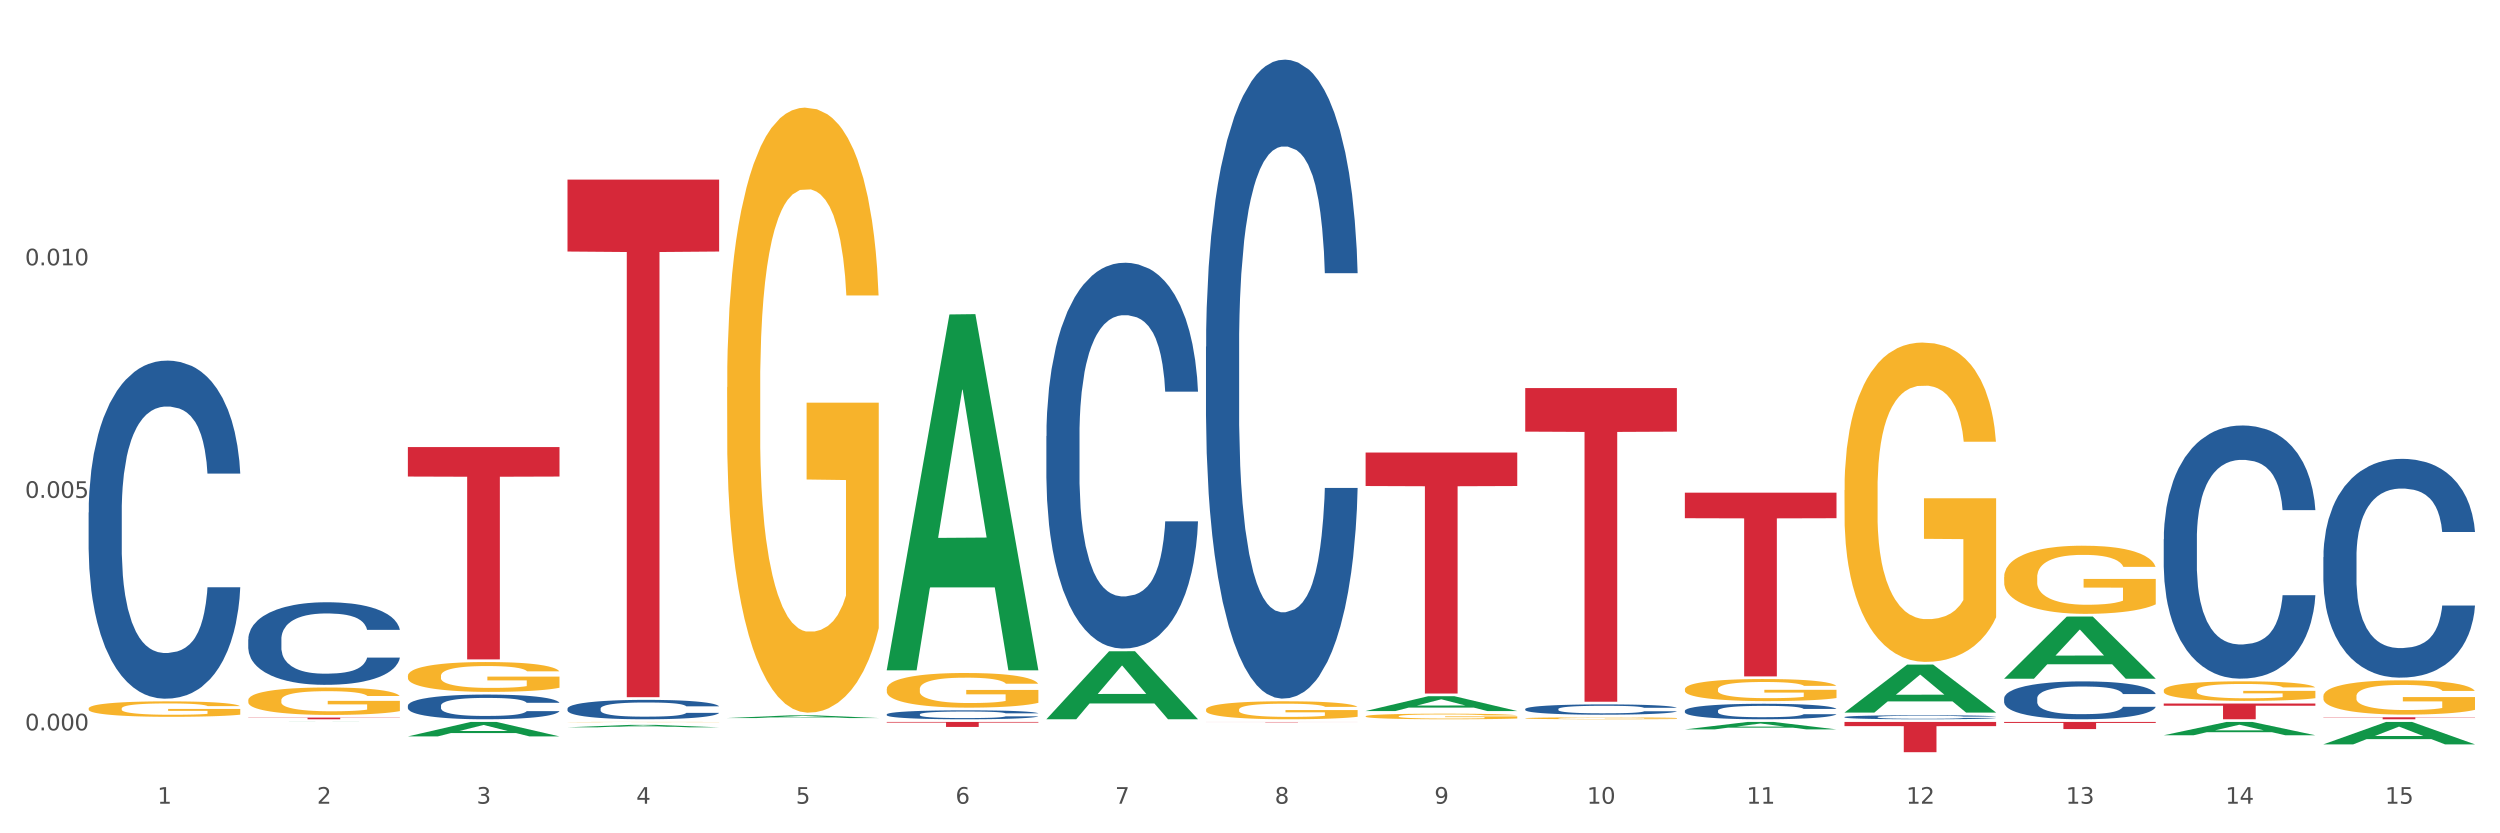 <?xml version="1.0" encoding="utf-8" standalone="no"?>
<!DOCTYPE svg PUBLIC "-//W3C//DTD SVG 1.1//EN"
  "http://www.w3.org/Graphics/SVG/1.1/DTD/svg11.dtd">
<svg xmlns:xlink="http://www.w3.org/1999/xlink" width="1080pt" height="360pt" viewBox="0 0 1080 360" xmlns="http://www.w3.org/2000/svg" version="1.1">
 <rect x="0" y="0" width="1080" height="360" fill="#333333" stroke="none"/>
 <defs>
  <style type="text/css">*{stroke-linejoin: round; stroke-linecap: butt}</style>
 </defs>
 <g id="figure_1">
  <g id="patch_1">
   <path d="M 0 360 
L 1080 360 
L 1080 0 
L 0 0 
z
" style="fill: #ffffff; stroke: #ffffff; stroke-linejoin: miter"/>
  </g>
  <g id="axes_1">
   <g id="matplotlib.axis_1">
    <g id="xtick_1">
     <g id="text_1">
      <!-- 1 -->
      <g style="fill: #4d4d4d" transform="translate(67.984 347.204) scale(0.096 -0.096)">
       <defs>
        <path id="DejaVuSans-31" d="M 794 531 
L 1825 531 
L 1825 4091 
L 703 3866 
L 703 4441 
L 1819 4666 
L 2450 4666 
L 2450 531 
L 3481 531 
L 3481 0 
L 794 0 
L 794 531 
z
" transform="scale(0.016)"/>
       </defs>
       <use xlink:href="#DejaVuSans-31"/>
      </g>
     </g>
    </g>
    <g id="xtick_2">
     <g id="text_2">
      <!-- 2 -->
      <g style="fill: #4d4d4d" transform="translate(136.942 347.204) scale(0.096 -0.096)">
       <defs>
        <path id="DejaVuSans-32" d="M 1228 531 
L 3431 531 
L 3431 0 
L 469 0 
L 469 531 
Q 828 903 1448 1529 
Q 2069 2156 2228 2338 
Q 2531 2678 2651 2914 
Q 2772 3150 2772 3378 
Q 2772 3750 2511 3984 
Q 2250 4219 1831 4219 
Q 1534 4219 1204 4116 
Q 875 4013 500 3803 
L 500 4441 
Q 881 4594 1212 4672 
Q 1544 4750 1819 4750 
Q 2544 4750 2975 4387 
Q 3406 4025 3406 3419 
Q 3406 3131 3298 2873 
Q 3191 2616 2906 2266 
Q 2828 2175 2409 1742 
Q 1991 1309 1228 531 
z
" transform="scale(0.016)"/>
       </defs>
       <use xlink:href="#DejaVuSans-32"/>
      </g>
     </g>
    </g>
    <g id="xtick_3">
     <g id="text_3">
      <!-- 3 -->
      <g style="fill: #4d4d4d" transform="translate(205.899 347.204) scale(0.096 -0.096)">
       <defs>
        <path id="DejaVuSans-33" d="M 2597 2516 
Q 3050 2419 3304 2112 
Q 3559 1806 3559 1356 
Q 3559 666 3084 287 
Q 2609 -91 1734 -91 
Q 1441 -91 1130 -33 
Q 819 25 488 141 
L 488 750 
Q 750 597 1062 519 
Q 1375 441 1716 441 
Q 2309 441 2620 675 
Q 2931 909 2931 1356 
Q 2931 1769 2642 2001 
Q 2353 2234 1838 2234 
L 1294 2234 
L 1294 2753 
L 1863 2753 
Q 2328 2753 2575 2939 
Q 2822 3125 2822 3475 
Q 2822 3834 2567 4026 
Q 2313 4219 1838 4219 
Q 1578 4219 1281 4162 
Q 984 4106 628 3988 
L 628 4550 
Q 988 4650 1302 4700 
Q 1616 4750 1894 4750 
Q 2613 4750 3031 4423 
Q 3450 4097 3450 3541 
Q 3450 3153 3228 2886 
Q 3006 2619 2597 2516 
z
" transform="scale(0.016)"/>
       </defs>
       <use xlink:href="#DejaVuSans-33"/>
      </g>
     </g>
    </g>
    <g id="xtick_4">
     <g id="text_4">
      <!-- 4 -->
      <g style="fill: #4d4d4d" transform="translate(274.857 347.204) scale(0.096 -0.096)">
       <defs>
        <path id="DejaVuSans-34" d="M 2419 4116 
L 825 1625 
L 2419 1625 
L 2419 4116 
z
M 2253 4666 
L 3047 4666 
L 3047 1625 
L 3713 1625 
L 3713 1100 
L 3047 1100 
L 3047 0 
L 2419 0 
L 2419 1100 
L 313 1100 
L 313 1709 
L 2253 4666 
z
" transform="scale(0.016)"/>
       </defs>
       <use xlink:href="#DejaVuSans-34"/>
      </g>
     </g>
    </g>
    <g id="xtick_5">
     <g id="text_5">
      <!-- 5 -->
      <g style="fill: #4d4d4d" transform="translate(343.815 347.204) scale(0.096 -0.096)">
       <defs>
        <path id="DejaVuSans-35" d="M 691 4666 
L 3169 4666 
L 3169 4134 
L 1269 4134 
L 1269 2991 
Q 1406 3038 1543 3061 
Q 1681 3084 1819 3084 
Q 2600 3084 3056 2656 
Q 3513 2228 3513 1497 
Q 3513 744 3044 326 
Q 2575 -91 1722 -91 
Q 1428 -91 1123 -41 
Q 819 9 494 109 
L 494 744 
Q 775 591 1075 516 
Q 1375 441 1709 441 
Q 2250 441 2565 725 
Q 2881 1009 2881 1497 
Q 2881 1984 2565 2268 
Q 2250 2553 1709 2553 
Q 1456 2553 1204 2497 
Q 953 2441 691 2322 
L 691 4666 
z
" transform="scale(0.016)"/>
       </defs>
       <use xlink:href="#DejaVuSans-35"/>
      </g>
     </g>
    </g>
    <g id="xtick_6">
     <g id="text_6">
      <!-- 6 -->
      <g style="fill: #4d4d4d" transform="translate(412.772 347.204) scale(0.096 -0.096)">
       <defs>
        <path id="DejaVuSans-36" d="M 2113 2584 
Q 1688 2584 1439 2293 
Q 1191 2003 1191 1497 
Q 1191 994 1439 701 
Q 1688 409 2113 409 
Q 2538 409 2786 701 
Q 3034 994 3034 1497 
Q 3034 2003 2786 2293 
Q 2538 2584 2113 2584 
z
M 3366 4563 
L 3366 3988 
Q 3128 4100 2886 4159 
Q 2644 4219 2406 4219 
Q 1781 4219 1451 3797 
Q 1122 3375 1075 2522 
Q 1259 2794 1537 2939 
Q 1816 3084 2150 3084 
Q 2853 3084 3261 2657 
Q 3669 2231 3669 1497 
Q 3669 778 3244 343 
Q 2819 -91 2113 -91 
Q 1303 -91 875 529 
Q 447 1150 447 2328 
Q 447 3434 972 4092 
Q 1497 4750 2381 4750 
Q 2619 4750 2861 4703 
Q 3103 4656 3366 4563 
z
" transform="scale(0.016)"/>
       </defs>
       <use xlink:href="#DejaVuSans-36"/>
      </g>
     </g>
    </g>
    <g id="xtick_7">
     <g id="text_7">
      <!-- 7 -->
      <g style="fill: #4d4d4d" transform="translate(481.73 347.204) scale(0.096 -0.096)">
       <defs>
        <path id="DejaVuSans-37" d="M 525 4666 
L 3525 4666 
L 3525 4397 
L 1831 0 
L 1172 0 
L 2766 4134 
L 525 4134 
L 525 4666 
z
" transform="scale(0.016)"/>
       </defs>
       <use xlink:href="#DejaVuSans-37"/>
      </g>
     </g>
    </g>
    <g id="xtick_8">
     <g id="text_8">
      <!-- 8 -->
      <g style="fill: #4d4d4d" transform="translate(550.688 347.204) scale(0.096 -0.096)">
       <defs>
        <path id="DejaVuSans-38" d="M 2034 2216 
Q 1584 2216 1326 1975 
Q 1069 1734 1069 1313 
Q 1069 891 1326 650 
Q 1584 409 2034 409 
Q 2484 409 2743 651 
Q 3003 894 3003 1313 
Q 3003 1734 2745 1975 
Q 2488 2216 2034 2216 
z
M 1403 2484 
Q 997 2584 770 2862 
Q 544 3141 544 3541 
Q 544 4100 942 4425 
Q 1341 4750 2034 4750 
Q 2731 4750 3128 4425 
Q 3525 4100 3525 3541 
Q 3525 3141 3298 2862 
Q 3072 2584 2669 2484 
Q 3125 2378 3379 2068 
Q 3634 1759 3634 1313 
Q 3634 634 3220 271 
Q 2806 -91 2034 -91 
Q 1263 -91 848 271 
Q 434 634 434 1313 
Q 434 1759 690 2068 
Q 947 2378 1403 2484 
z
M 1172 3481 
Q 1172 3119 1398 2916 
Q 1625 2713 2034 2713 
Q 2441 2713 2670 2916 
Q 2900 3119 2900 3481 
Q 2900 3844 2670 4047 
Q 2441 4250 2034 4250 
Q 1625 4250 1398 4047 
Q 1172 3844 1172 3481 
z
" transform="scale(0.016)"/>
       </defs>
       <use xlink:href="#DejaVuSans-38"/>
      </g>
     </g>
    </g>
    <g id="xtick_9">
     <g id="text_9">
      <!-- 9 -->
      <g style="fill: #4d4d4d" transform="translate(619.645 347.204) scale(0.096 -0.096)">
       <defs>
        <path id="DejaVuSans-39" d="M 703 97 
L 703 672 
Q 941 559 1184 500 
Q 1428 441 1663 441 
Q 2288 441 2617 861 
Q 2947 1281 2994 2138 
Q 2813 1869 2534 1725 
Q 2256 1581 1919 1581 
Q 1219 1581 811 2004 
Q 403 2428 403 3163 
Q 403 3881 828 4315 
Q 1253 4750 1959 4750 
Q 2769 4750 3195 4129 
Q 3622 3509 3622 2328 
Q 3622 1225 3098 567 
Q 2575 -91 1691 -91 
Q 1453 -91 1209 -44 
Q 966 3 703 97 
z
M 1959 2075 
Q 2384 2075 2632 2365 
Q 2881 2656 2881 3163 
Q 2881 3666 2632 3958 
Q 2384 4250 1959 4250 
Q 1534 4250 1286 3958 
Q 1038 3666 1038 3163 
Q 1038 2656 1286 2365 
Q 1534 2075 1959 2075 
z
" transform="scale(0.016)"/>
       </defs>
       <use xlink:href="#DejaVuSans-39"/>
      </g>
     </g>
    </g>
    <g id="xtick_10">
     <g id="text_10">
      <!-- 10 -->
      <g style="fill: #4d4d4d" transform="translate(685.549 347.204) scale(0.096 -0.096)">
       <defs>
        <path id="DejaVuSans-30" d="M 2034 4250 
Q 1547 4250 1301 3770 
Q 1056 3291 1056 2328 
Q 1056 1369 1301 889 
Q 1547 409 2034 409 
Q 2525 409 2770 889 
Q 3016 1369 3016 2328 
Q 3016 3291 2770 3770 
Q 2525 4250 2034 4250 
z
M 2034 4750 
Q 2819 4750 3233 4129 
Q 3647 3509 3647 2328 
Q 3647 1150 3233 529 
Q 2819 -91 2034 -91 
Q 1250 -91 836 529 
Q 422 1150 422 2328 
Q 422 3509 836 4129 
Q 1250 4750 2034 4750 
z
" transform="scale(0.016)"/>
       </defs>
       <use xlink:href="#DejaVuSans-31"/>
       <use xlink:href="#DejaVuSans-30" transform="translate(63.623 0)"/>
      </g>
     </g>
    </g>
    <g id="xtick_11">
     <g id="text_11">
      <!-- 11 -->
      <g style="fill: #4d4d4d" transform="translate(754.506 347.204) scale(0.096 -0.096)">
       <use xlink:href="#DejaVuSans-31"/>
       <use xlink:href="#DejaVuSans-31" transform="translate(63.623 0)"/>
      </g>
     </g>
    </g>
    <g id="xtick_12">
     <g id="text_12">
      <!-- 12 -->
      <g style="fill: #4d4d4d" transform="translate(823.464 347.204) scale(0.096 -0.096)">
       <use xlink:href="#DejaVuSans-31"/>
       <use xlink:href="#DejaVuSans-32" transform="translate(63.623 0)"/>
      </g>
     </g>
    </g>
    <g id="xtick_13">
     <g id="text_13">
      <!-- 13 -->
      <g style="fill: #4d4d4d" transform="translate(892.422 347.204) scale(0.096 -0.096)">
       <use xlink:href="#DejaVuSans-31"/>
       <use xlink:href="#DejaVuSans-33" transform="translate(63.623 0)"/>
      </g>
     </g>
    </g>
    <g id="xtick_14">
     <g id="text_14">
      <!-- 14 -->
      <g style="fill: #4d4d4d" transform="translate(961.379 347.204) scale(0.096 -0.096)">
       <use xlink:href="#DejaVuSans-31"/>
       <use xlink:href="#DejaVuSans-34" transform="translate(63.623 0)"/>
      </g>
     </g>
    </g>
    <g id="xtick_15">
     <g id="text_15">
      <!-- 15 -->
      <g style="fill: #4d4d4d" transform="translate(1030.337 347.204) scale(0.096 -0.096)">
       <use xlink:href="#DejaVuSans-31"/>
       <use xlink:href="#DejaVuSans-35" transform="translate(63.623 0)"/>
      </g>
     </g>
    </g>
    <g id="xtick_16"/>
    <g id="xtick_17"/>
    <g id="xtick_18"/>
    <g id="xtick_19"/>
    <g id="xtick_20"/>
    <g id="xtick_21"/>
    <g id="xtick_22"/>
    <g id="xtick_23"/>
    <g id="xtick_24"/>
    <g id="xtick_25"/>
    <g id="xtick_26"/>
    <g id="xtick_27"/>
    <g id="xtick_28"/>
    <g id="xtick_29"/>
   </g>
   <g id="matplotlib.axis_2">
    <g id="ytick_1">
     <g id="text_16">
      <!-- 0.000 -->
      <g style="fill: #4d4d4d" transform="translate(10.8 315.522) scale(0.096 -0.096)">
       <defs>
        <path id="DejaVuSans-2e" d="M 684 794 
L 1344 794 
L 1344 0 
L 684 0 
L 684 794 
z
" transform="scale(0.016)"/>
       </defs>
       <use xlink:href="#DejaVuSans-30"/>
       <use xlink:href="#DejaVuSans-2e" transform="translate(63.623 0)"/>
       <use xlink:href="#DejaVuSans-30" transform="translate(95.41 0)"/>
       <use xlink:href="#DejaVuSans-30" transform="translate(159.033 0)"/>
       <use xlink:href="#DejaVuSans-30" transform="translate(222.656 0)"/>
      </g>
     </g>
    </g>
    <g id="ytick_2">
     <g id="text_17">
      <!-- 0.005 -->
      <g style="fill: #4d4d4d" transform="translate(10.8 215.074) scale(0.096 -0.096)">
       <use xlink:href="#DejaVuSans-30"/>
       <use xlink:href="#DejaVuSans-2e" transform="translate(63.623 0)"/>
       <use xlink:href="#DejaVuSans-30" transform="translate(95.41 0)"/>
       <use xlink:href="#DejaVuSans-30" transform="translate(159.033 0)"/>
       <use xlink:href="#DejaVuSans-35" transform="translate(222.656 0)"/>
      </g>
     </g>
    </g>
    <g id="ytick_3">
     <g id="text_18">
      <!-- 0.010 -->
      <g style="fill: #4d4d4d" transform="translate(10.8 114.626) scale(0.096 -0.096)">
       <use xlink:href="#DejaVuSans-30"/>
       <use xlink:href="#DejaVuSans-2e" transform="translate(63.623 0)"/>
       <use xlink:href="#DejaVuSans-30" transform="translate(95.41 0)"/>
       <use xlink:href="#DejaVuSans-31" transform="translate(159.033 0)"/>
       <use xlink:href="#DejaVuSans-30" transform="translate(222.656 0)"/>
      </g>
     </g>
    </g>
    <g id="ytick_4"/>
    <g id="ytick_5"/>
    <g id="ytick_6"/>
   </g>
   <g id="PolyCollection_1">
    <path d="M 107.241 311.915 
L 107.308 311.915 
L 134.323 311.875 
L 145.533 311.875 
L 172.75 311.915 
L 159.784 311.915 
L 153.908 311.906 
L 126.016 311.906 
L 125.813 311.906 
L 120.14 311.915 
L 107.241 311.915 
L 107.241 311.915 
L 129.527 311.9 
L 150.396 311.9 
L 140.063 311.883 
L 139.928 311.883 
L 139.793 311.883 
L 129.46 311.9 
L 129.527 311.9 
L 107.241 311.915 
z
" clip-path="url(#p853a0c044d)" style="fill: #109648"/>
    <path d="M 452.029 188.392 
L 452.106 188.24 
L 452.106 183.978 
L 452.339 178.193 
L 453.19 167.538 
L 454.275 159.47 
L 456.133 150.033 
L 457.14 146.075 
L 458.456 141.661 
L 461.166 134.507 
L 464.264 128.418 
L 466.432 125.069 
L 468.058 122.938 
L 471.697 119.132 
L 473.788 117.458 
L 475.956 116.088 
L 477.815 115.175 
L 480.912 114.109 
L 483.39 113.653 
L 486.255 113.5 
L 488.656 113.653 
L 491.83 114.261 
L 496.476 116.088 
L 498.257 117.154 
L 500.658 118.98 
L 503.136 121.416 
L 505.149 123.851 
L 507.472 127.352 
L 509.873 131.919 
L 512.196 137.703 
L 513.822 143.031 
L 515.138 148.663 
L 516.3 155.513 
L 517.152 162.971 
L 517.539 169.212 
L 503.368 169.212 
L 502.981 163.58 
L 502.207 157.492 
L 501.432 153.382 
L 500.581 150.033 
L 499.264 146.227 
L 498.103 143.792 
L 496.167 140.9 
L 494.386 139.073 
L 492.914 138.008 
L 491.133 137.094 
L 487.339 136.181 
L 484.629 136.181 
L 482.925 136.485 
L 480.835 137.246 
L 479.054 138.312 
L 476.963 140.139 
L 475.337 142.117 
L 473.711 144.705 
L 472.781 146.532 
L 471.388 149.881 
L 470.458 152.621 
L 469.219 157.339 
L 468.523 160.688 
L 467.284 169.365 
L 466.742 175.758 
L 466.509 180.172 
L 466.354 185.043 
L 466.354 208.789 
L 466.819 219.445 
L 467.206 224.011 
L 467.826 229.187 
L 468.987 235.884 
L 470.691 242.43 
L 472.472 247.149 
L 473.943 250.041 
L 475.337 252.172 
L 476.731 253.846 
L 478.434 255.368 
L 479.828 256.282 
L 481.919 257.195 
L 484.397 257.652 
L 486.333 257.652 
L 490.282 256.891 
L 492.063 256.129 
L 493.766 255.064 
L 495.625 253.39 
L 497.096 251.563 
L 497.948 250.193 
L 499.342 247.301 
L 500.426 244.256 
L 501.355 240.755 
L 501.974 237.711 
L 502.671 233.144 
L 503.213 227.969 
L 503.368 225.229 
L 517.539 225.229 
L 517.229 230.709 
L 516.687 236.037 
L 515.603 243.191 
L 514.751 247.301 
L 513.435 252.324 
L 512.041 256.586 
L 510.105 261.305 
L 508.324 264.806 
L 506.466 267.85 
L 504.452 270.59 
L 500.813 274.396 
L 499.496 275.461 
L 496.709 277.288 
L 494.541 278.353 
L 491.366 279.419 
L 488.114 280.028 
L 484.706 280.18 
L 481.686 279.876 
L 478.357 278.962 
L 476.266 278.049 
L 473.943 276.679 
L 471.233 274.548 
L 468.677 271.96 
L 466.277 268.916 
L 464.031 265.415 
L 461.941 261.457 
L 459.23 254.912 
L 457.217 248.519 
L 455.746 242.582 
L 454.739 237.559 
L 453.733 231.166 
L 453.19 226.751 
L 452.339 216.096 
L 452.029 206.202 
L 452.029 188.392 
z
" clip-path="url(#p853a0c044d)" style="fill: #255c99"/>
    <path d="M 383.071 308.596 
L 383.149 308.592 
L 383.149 308.493 
L 383.381 308.359 
L 384.233 308.111 
L 385.317 307.923 
L 387.175 307.704 
L 388.182 307.612 
L 389.498 307.509 
L 392.209 307.343 
L 395.306 307.201 
L 397.474 307.123 
L 399.1 307.074 
L 402.74 306.985 
L 404.83 306.946 
L 406.999 306.915 
L 408.857 306.893 
L 411.954 306.869 
L 414.432 306.858 
L 417.297 306.854 
L 419.698 306.858 
L 422.873 306.872 
L 427.519 306.915 
L 429.3 306.939 
L 431.7 306.982 
L 434.178 307.038 
L 436.192 307.095 
L 438.515 307.176 
L 440.915 307.283 
L 443.238 307.417 
L 444.864 307.541 
L 446.181 307.672 
L 447.342 307.831 
L 448.194 308.005 
L 448.581 308.15 
L 434.411 308.15 
L 434.023 308.019 
L 433.249 307.877 
L 432.475 307.782 
L 431.623 307.704 
L 430.306 307.615 
L 429.145 307.559 
L 427.209 307.491 
L 425.428 307.449 
L 423.957 307.424 
L 422.176 307.403 
L 418.382 307.382 
L 415.671 307.382 
L 413.968 307.389 
L 411.877 307.407 
L 410.096 307.431 
L 408.005 307.474 
L 406.379 307.52 
L 404.753 307.58 
L 403.824 307.622 
L 402.43 307.7 
L 401.501 307.764 
L 400.262 307.874 
L 399.565 307.952 
L 398.326 308.153 
L 397.784 308.302 
L 397.552 308.405 
L 397.397 308.518 
L 397.397 309.07 
L 397.861 309.318 
L 398.248 309.424 
L 398.868 309.544 
L 400.029 309.7 
L 401.733 309.852 
L 403.514 309.962 
L 404.985 310.029 
L 406.379 310.079 
L 407.773 310.118 
L 409.477 310.153 
L 410.87 310.174 
L 412.961 310.196 
L 415.439 310.206 
L 417.375 310.206 
L 421.324 310.189 
L 423.105 310.171 
L 424.809 310.146 
L 426.667 310.107 
L 428.138 310.065 
L 428.99 310.033 
L 430.384 309.966 
L 431.468 309.895 
L 432.397 309.813 
L 433.017 309.743 
L 433.714 309.636 
L 434.256 309.516 
L 434.411 309.452 
L 448.581 309.452 
L 448.271 309.58 
L 447.729 309.704 
L 446.645 309.87 
L 445.793 309.966 
L 444.477 310.082 
L 443.083 310.182 
L 441.147 310.291 
L 439.366 310.373 
L 437.508 310.444 
L 435.495 310.507 
L 431.855 310.596 
L 430.539 310.62 
L 427.751 310.663 
L 425.583 310.688 
L 422.408 310.713 
L 419.156 310.727 
L 415.749 310.73 
L 412.729 310.723 
L 409.399 310.702 
L 407.308 310.681 
L 404.985 310.649 
L 402.275 310.599 
L 399.72 310.539 
L 397.319 310.468 
L 395.074 310.387 
L 392.983 310.295 
L 390.273 310.143 
L 388.259 309.994 
L 386.788 309.856 
L 385.782 309.739 
L 384.775 309.59 
L 384.233 309.488 
L 383.381 309.24 
L 383.071 309.01 
L 383.071 308.596 
z
" clip-path="url(#p853a0c044d)" style="fill: #255c99"/>
    <path d="M 245.156 306.108 
L 245.233 306.101 
L 245.233 305.886 
L 245.466 305.595 
L 246.317 305.058 
L 247.402 304.652 
L 249.26 304.177 
L 250.267 303.978 
L 251.583 303.755 
L 254.293 303.395 
L 257.391 303.089 
L 259.559 302.92 
L 261.185 302.813 
L 264.824 302.621 
L 266.915 302.537 
L 269.083 302.468 
L 270.942 302.422 
L 274.039 302.368 
L 276.517 302.345 
L 279.382 302.338 
L 281.783 302.345 
L 284.957 302.376 
L 289.604 302.468 
L 291.385 302.521 
L 293.785 302.613 
L 296.263 302.736 
L 298.276 302.859 
L 300.599 303.035 
L 303 303.265 
L 305.323 303.556 
L 306.949 303.824 
L 308.265 304.108 
L 309.427 304.453 
L 310.279 304.828 
L 310.666 305.143 
L 296.495 305.143 
L 296.108 304.859 
L 295.334 304.553 
L 294.559 304.346 
L 293.708 304.177 
L 292.391 303.985 
L 291.23 303.863 
L 289.294 303.717 
L 287.513 303.625 
L 286.042 303.571 
L 284.261 303.526 
L 280.466 303.48 
L 277.756 303.48 
L 276.052 303.495 
L 273.962 303.533 
L 272.181 303.587 
L 270.09 303.679 
L 268.464 303.778 
L 266.838 303.909 
L 265.908 304.001 
L 264.515 304.169 
L 263.585 304.307 
L 262.346 304.545 
L 261.65 304.714 
L 260.411 305.15 
L 259.869 305.472 
L 259.636 305.695 
L 259.481 305.94 
L 259.481 307.136 
L 259.946 307.672 
L 260.333 307.902 
L 260.953 308.163 
L 262.114 308.5 
L 263.818 308.829 
L 265.599 309.067 
L 267.07 309.213 
L 268.464 309.32 
L 269.858 309.404 
L 271.561 309.481 
L 272.955 309.527 
L 275.046 309.573 
L 277.524 309.596 
L 279.46 309.596 
L 283.409 309.558 
L 285.19 309.519 
L 286.893 309.466 
L 288.752 309.381 
L 290.223 309.289 
L 291.075 309.22 
L 292.469 309.075 
L 293.553 308.921 
L 294.482 308.745 
L 295.101 308.592 
L 295.798 308.362 
L 296.34 308.101 
L 296.495 307.963 
L 310.666 307.963 
L 310.356 308.239 
L 309.814 308.507 
L 308.73 308.868 
L 307.878 309.075 
L 306.562 309.328 
L 305.168 309.542 
L 303.232 309.78 
L 301.451 309.956 
L 299.593 310.109 
L 297.579 310.247 
L 293.94 310.439 
L 292.623 310.493 
L 289.836 310.585 
L 287.668 310.638 
L 284.493 310.692 
L 281.241 310.723 
L 277.833 310.73 
L 274.813 310.715 
L 271.484 310.669 
L 269.393 310.623 
L 267.07 310.554 
L 264.36 310.447 
L 261.804 310.316 
L 259.404 310.163 
L 257.158 309.987 
L 255.068 309.787 
L 252.357 309.458 
L 250.344 309.136 
L 248.873 308.837 
L 247.866 308.584 
L 246.86 308.262 
L 246.317 308.04 
L 245.466 307.503 
L 245.156 307.005 
L 245.156 306.108 
z
" clip-path="url(#p853a0c044d)" style="fill: #255c99"/>
    <path d="M 176.198 304.847 
L 176.276 304.837 
L 176.276 304.564 
L 176.508 304.193 
L 177.36 303.51 
L 178.444 302.993 
L 180.302 302.388 
L 181.309 302.134 
L 182.625 301.851 
L 185.336 301.393 
L 188.433 301.003 
L 190.601 300.788 
L 192.227 300.651 
L 195.867 300.407 
L 197.957 300.3 
L 200.126 300.212 
L 201.984 300.154 
L 205.081 300.085 
L 207.559 300.056 
L 210.424 300.046 
L 212.825 300.056 
L 216 300.095 
L 220.646 300.212 
L 222.427 300.281 
L 224.827 300.398 
L 227.305 300.554 
L 229.319 300.71 
L 231.642 300.934 
L 234.042 301.227 
L 236.365 301.598 
L 237.991 301.939 
L 239.308 302.3 
L 240.469 302.739 
L 241.321 303.217 
L 241.708 303.617 
L 227.538 303.617 
L 227.15 303.256 
L 226.376 302.866 
L 225.602 302.603 
L 224.75 302.388 
L 223.433 302.144 
L 222.272 301.988 
L 220.336 301.803 
L 218.555 301.686 
L 217.084 301.617 
L 215.303 301.559 
L 211.509 301.5 
L 208.798 301.5 
L 207.095 301.52 
L 205.004 301.569 
L 203.223 301.637 
L 201.132 301.754 
L 199.506 301.881 
L 197.88 302.047 
L 196.951 302.164 
L 195.557 302.378 
L 194.628 302.554 
L 193.389 302.856 
L 192.692 303.071 
L 191.453 303.627 
L 190.911 304.037 
L 190.679 304.32 
L 190.524 304.632 
L 190.524 306.154 
L 190.988 306.837 
L 191.376 307.13 
L 191.995 307.462 
L 193.157 307.891 
L 194.86 308.311 
L 196.641 308.613 
L 198.112 308.798 
L 199.506 308.935 
L 200.9 309.042 
L 202.604 309.14 
L 203.997 309.198 
L 206.088 309.257 
L 208.566 309.286 
L 210.502 309.286 
L 214.451 309.237 
L 216.232 309.189 
L 217.936 309.12 
L 219.794 309.013 
L 221.265 308.896 
L 222.117 308.808 
L 223.511 308.623 
L 224.595 308.428 
L 225.524 308.203 
L 226.144 308.008 
L 226.841 307.715 
L 227.383 307.384 
L 227.538 307.208 
L 241.708 307.208 
L 241.398 307.559 
L 240.856 307.901 
L 239.772 308.359 
L 238.92 308.623 
L 237.604 308.945 
L 236.21 309.218 
L 234.274 309.52 
L 232.493 309.745 
L 230.635 309.94 
L 228.622 310.116 
L 224.982 310.359 
L 223.666 310.428 
L 220.878 310.545 
L 218.71 310.613 
L 215.535 310.681 
L 212.283 310.72 
L 208.876 310.73 
L 205.856 310.711 
L 202.526 310.652 
L 200.435 310.594 
L 198.112 310.506 
L 195.402 310.369 
L 192.847 310.203 
L 190.446 310.008 
L 188.201 309.784 
L 186.11 309.53 
L 183.4 309.111 
L 181.386 308.701 
L 179.915 308.32 
L 178.909 307.998 
L 177.902 307.589 
L 177.36 307.306 
L 176.508 306.623 
L 176.198 305.988 
L 176.198 304.847 
z
" clip-path="url(#p853a0c044d)" style="fill: #255c99"/>
    <path d="M 38.283 306.074 
L 38.36 306.068 
L 38.36 305.849 
L 38.515 305.659 
L 39.288 305.202 
L 40.449 304.823 
L 41.299 304.622 
L 42.15 304.457 
L 43.156 304.292 
L 44.393 304.121 
L 46.636 303.871 
L 48.028 303.743 
L 49.73 303.608 
L 52.824 303.413 
L 55.066 303.303 
L 57.387 303.212 
L 61.177 303.102 
L 63.652 303.053 
L 66.281 303.016 
L 69.452 302.992 
L 71.85 302.986 
L 77.109 303.004 
L 81.595 303.059 
L 83.761 303.102 
L 86.545 303.175 
L 88.015 303.224 
L 90.412 303.322 
L 92.887 303.45 
L 94.589 303.56 
L 97.141 303.767 
L 99.075 303.975 
L 100.854 304.231 
L 101.782 304.408 
L 102.478 304.573 
L 103.097 304.762 
L 103.715 305.061 
L 89.794 305.061 
L 89.252 304.848 
L 88.401 304.646 
L 87.164 304.451 
L 86.081 304.329 
L 84.225 304.176 
L 82.523 304.078 
L 80.744 304.005 
L 78.579 303.944 
L 76.877 303.914 
L 74.48 303.889 
L 69.762 303.895 
L 66.591 303.944 
L 64.425 304.005 
L 63.033 304.06 
L 61.795 304.121 
L 60.403 304.207 
L 58.779 304.335 
L 57.619 304.451 
L 56.459 304.597 
L 55.531 304.744 
L 54.68 304.915 
L 53.984 305.098 
L 53.442 305.287 
L 52.978 305.519 
L 52.592 305.903 
L 52.592 306.74 
L 52.746 306.929 
L 53.133 307.179 
L 53.597 307.368 
L 54.37 307.594 
L 55.066 307.747 
L 56.381 307.966 
L 57.851 308.15 
L 59.011 308.266 
L 60.171 308.363 
L 62.182 308.498 
L 64.425 308.607 
L 66.359 308.675 
L 68.988 308.736 
L 70.767 308.76 
L 72.314 308.772 
L 76.104 308.772 
L 78.811 308.754 
L 81.827 308.711 
L 84.148 308.656 
L 86.081 308.589 
L 88.247 308.479 
L 89.639 308.375 
L 89.639 307.1 
L 72.623 307.094 
L 72.623 306.245 
L 103.793 306.245 
L 103.793 308.736 
L 102.478 308.864 
L 101.008 308.98 
L 99.462 309.083 
L 97.141 309.212 
L 94.357 309.334 
L 91.882 309.419 
L 89.252 309.492 
L 86.159 309.56 
L 82.137 309.621 
L 79.662 309.645 
L 76.568 309.663 
L 72.933 309.669 
L 69.762 309.657 
L 66.668 309.627 
L 63.42 309.572 
L 60.248 309.492 
L 57.851 309.413 
L 55.453 309.315 
L 52.901 309.187 
L 50.89 309.065 
L 49.343 308.955 
L 47.642 308.815 
L 45.785 308.632 
L 44.393 308.467 
L 43.156 308.296 
L 41.841 308.076 
L 40.913 307.887 
L 39.985 307.649 
L 39.443 307.472 
L 38.824 307.197 
L 38.36 306.813 
L 38.283 306.074 
z
" clip-path="url(#p853a0c044d)" style="fill: #f7b32b"/>
    <path d="M 38.283 221.405 
L 38.36 221.272 
L 38.36 217.537 
L 38.593 212.468 
L 39.445 203.13 
L 40.529 196.06 
L 42.387 187.79 
L 43.394 184.322 
L 44.71 180.453 
L 47.42 174.184 
L 50.518 168.848 
L 52.686 165.914 
L 54.312 164.046 
L 57.951 160.711 
L 60.042 159.244 
L 62.21 158.043 
L 64.069 157.243 
L 67.166 156.309 
L 69.644 155.909 
L 72.509 155.776 
L 74.91 155.909 
L 78.084 156.443 
L 82.731 158.043 
L 84.512 158.977 
L 86.912 160.578 
L 89.39 162.712 
L 91.403 164.846 
L 93.726 167.914 
L 96.127 171.916 
L 98.45 176.985 
L 100.076 181.654 
L 101.392 186.59 
L 102.554 192.592 
L 103.406 199.129 
L 103.793 204.598 
L 89.622 204.598 
L 89.235 199.662 
L 88.461 194.326 
L 87.686 190.725 
L 86.835 187.79 
L 85.518 184.455 
L 84.357 182.321 
L 82.421 179.786 
L 80.64 178.186 
L 79.169 177.252 
L 77.388 176.452 
L 73.593 175.651 
L 70.883 175.651 
L 69.179 175.918 
L 67.089 176.585 
L 65.308 177.519 
L 63.217 179.119 
L 61.591 180.854 
L 59.965 183.121 
L 59.036 184.722 
L 57.642 187.657 
L 56.712 190.058 
L 55.474 194.193 
L 54.777 197.128 
L 53.538 204.731 
L 52.996 210.334 
L 52.763 214.202 
L 52.608 218.471 
L 52.608 239.28 
L 53.073 248.617 
L 53.46 252.619 
L 54.08 257.155 
L 55.241 263.024 
L 56.945 268.76 
L 58.726 272.895 
L 60.197 275.43 
L 61.591 277.297 
L 62.985 278.764 
L 64.688 280.098 
L 66.082 280.899 
L 68.173 281.699 
L 70.651 282.099 
L 72.587 282.099 
L 76.536 281.432 
L 78.317 280.765 
L 80.02 279.832 
L 81.879 278.364 
L 83.35 276.763 
L 84.202 275.563 
L 85.596 273.028 
L 86.68 270.361 
L 87.609 267.293 
L 88.228 264.625 
L 88.925 260.623 
L 89.467 256.087 
L 89.622 253.686 
L 103.793 253.686 
L 103.483 258.489 
L 102.941 263.157 
L 101.857 269.427 
L 101.005 273.028 
L 99.689 277.43 
L 98.295 281.165 
L 96.359 285.301 
L 94.578 288.369 
L 92.72 291.037 
L 90.706 293.438 
L 87.067 296.772 
L 85.75 297.706 
L 82.963 299.307 
L 80.795 300.241 
L 77.62 301.174 
L 74.368 301.708 
L 70.96 301.841 
L 67.94 301.575 
L 64.611 300.774 
L 62.52 299.974 
L 60.197 298.773 
L 57.487 296.906 
L 54.931 294.638 
L 52.531 291.97 
L 50.285 288.902 
L 48.195 285.434 
L 45.484 279.698 
L 43.471 274.096 
L 42 268.893 
L 40.993 264.491 
L 39.987 258.889 
L 39.445 255.02 
L 38.593 245.683 
L 38.283 237.012 
L 38.283 221.405 
z
" clip-path="url(#p853a0c044d)" style="fill: #255c99"/>
    <path d="M 107.241 309.996 
L 172.75 309.996 
L 172.75 310.098 
L 146.981 310.099 
L 146.981 310.73 
L 132.855 310.73 
L 132.855 310.099 
L 107.241 310.098 
L 107.241 309.997 
L 107.241 309.996 
z
" clip-path="url(#p853a0c044d)" style="fill: #d62839"/>
    <path d="M 520.987 149.792 
L 521.064 149.54 
L 521.064 142.481 
L 521.296 132.901 
L 522.148 115.254 
L 523.232 101.893 
L 525.091 86.263 
L 526.097 79.709 
L 527.414 72.398 
L 530.124 60.549 
L 533.221 50.465 
L 535.389 44.919 
L 537.016 41.39 
L 540.655 35.087 
L 542.746 32.314 
L 544.914 30.045 
L 546.772 28.533 
L 549.87 26.768 
L 552.348 26.012 
L 555.213 25.759 
L 557.613 26.012 
L 560.788 27.02 
L 565.434 30.045 
L 567.215 31.81 
L 569.616 34.835 
L 572.094 38.869 
L 574.107 42.902 
L 576.43 48.7 
L 578.83 56.263 
L 581.153 65.843 
L 582.78 74.667 
L 584.096 83.994 
L 585.257 95.339 
L 586.109 107.691 
L 586.496 118.028 
L 572.326 118.028 
L 571.939 108.7 
L 571.164 98.616 
L 570.39 91.809 
L 569.538 86.263 
L 568.222 79.961 
L 567.06 75.927 
L 565.124 71.137 
L 563.343 68.112 
L 561.872 66.347 
L 560.091 64.835 
L 556.297 63.322 
L 553.587 63.322 
L 551.883 63.826 
L 549.792 65.087 
L 548.011 66.852 
L 545.921 69.877 
L 544.294 73.154 
L 542.668 77.44 
L 541.739 80.465 
L 540.345 86.011 
L 539.416 90.549 
L 538.177 98.364 
L 537.48 103.91 
L 536.241 118.28 
L 535.699 128.868 
L 535.467 136.179 
L 535.312 144.246 
L 535.312 183.573 
L 535.777 201.22 
L 536.164 208.783 
L 536.783 217.354 
L 537.945 228.447 
L 539.648 239.287 
L 541.429 247.102 
L 542.901 251.892 
L 544.294 255.421 
L 545.688 258.194 
L 547.392 260.715 
L 548.786 262.228 
L 550.876 263.74 
L 553.354 264.497 
L 555.29 264.497 
L 559.239 263.236 
L 561.02 261.976 
L 562.724 260.211 
L 564.582 257.438 
L 566.054 254.413 
L 566.905 252.144 
L 568.299 247.354 
L 569.383 242.312 
L 570.313 236.514 
L 570.932 231.472 
L 571.629 223.909 
L 572.171 215.338 
L 572.326 210.8 
L 586.496 210.8 
L 586.187 219.875 
L 585.645 228.699 
L 584.561 240.547 
L 583.709 247.354 
L 582.392 255.673 
L 580.999 262.732 
L 579.063 270.547 
L 577.282 276.345 
L 575.423 281.387 
L 573.41 285.925 
L 569.77 292.228 
L 568.454 293.992 
L 565.666 297.017 
L 563.498 298.782 
L 560.323 300.547 
L 557.071 301.555 
L 553.664 301.807 
L 550.644 301.303 
L 547.314 299.791 
L 545.224 298.278 
L 542.901 296.009 
L 540.19 292.48 
L 537.635 288.194 
L 535.235 283.152 
L 532.989 277.354 
L 530.898 270.799 
L 528.188 259.959 
L 526.175 249.371 
L 524.703 239.539 
L 523.697 231.22 
L 522.69 220.632 
L 522.148 213.321 
L 521.296 195.674 
L 520.987 179.287 
L 520.987 149.792 
z
" clip-path="url(#p853a0c044d)" style="fill: #255c99"/>
    <path d="M 176.198 193.122 
L 241.708 193.122 
L 241.708 205.869 
L 215.939 205.955 
L 215.939 284.853 
L 201.812 284.853 
L 201.812 205.955 
L 176.198 205.869 
L 176.198 193.208 
L 176.198 193.122 
z
" clip-path="url(#p853a0c044d)" style="fill: #d62839"/>
    <path d="M 383.071 311.875 
L 448.581 311.875 
L 448.581 312.175 
L 422.812 312.177 
L 422.812 314.033 
L 408.685 314.033 
L 408.685 312.177 
L 383.071 312.175 
L 383.071 311.877 
L 383.071 311.875 
z
" clip-path="url(#p853a0c044d)" style="fill: #d62839"/>
    <path d="M 520.987 311.894 
L 586.496 311.894 
L 586.496 311.915 
L 560.727 311.915 
L 560.727 312.048 
L 546.601 312.048 
L 546.601 311.915 
L 520.987 311.915 
L 520.987 311.894 
L 520.987 311.894 
z
" clip-path="url(#p853a0c044d)" style="fill: #d62839"/>
    <path d="M 589.944 195.491 
L 655.454 195.491 
L 655.454 209.959 
L 629.685 210.057 
L 629.685 299.603 
L 615.558 299.603 
L 615.558 210.057 
L 589.944 209.959 
L 589.944 195.589 
L 589.944 195.491 
z
" clip-path="url(#p853a0c044d)" style="fill: #d62839"/>
    <path d="M 658.902 167.632 
L 724.412 167.632 
L 724.412 186.465 
L 698.642 186.592 
L 698.642 303.149 
L 684.516 303.149 
L 684.516 186.592 
L 658.902 186.465 
L 658.902 167.759 
L 658.902 167.632 
z
" clip-path="url(#p853a0c044d)" style="fill: #d62839"/>
    <path d="M 727.86 212.834 
L 793.369 212.834 
L 793.369 223.863 
L 767.6 223.937 
L 767.6 292.195 
L 753.474 292.195 
L 753.474 223.937 
L 727.86 223.863 
L 727.86 212.908 
L 727.86 212.834 
z
" clip-path="url(#p853a0c044d)" style="fill: #d62839"/>
    <path d="M 796.817 311.875 
L 862.327 311.875 
L 862.327 313.692 
L 836.558 313.704 
L 836.558 324.95 
L 822.431 324.95 
L 822.431 313.704 
L 796.817 313.692 
L 796.817 311.887 
L 796.817 311.875 
z
" clip-path="url(#p853a0c044d)" style="fill: #d62839"/>
    <path d="M 865.775 311.875 
L 931.285 311.875 
L 931.285 312.302 
L 905.515 312.305 
L 905.515 314.949 
L 891.389 314.949 
L 891.389 312.305 
L 865.775 312.302 
L 865.775 311.878 
L 865.775 311.875 
z
" clip-path="url(#p853a0c044d)" style="fill: #d62839"/>
    <path d="M 245.156 77.591 
L 310.666 77.591 
L 310.666 108.664 
L 284.897 108.874 
L 284.897 301.193 
L 270.77 301.193 
L 270.77 108.874 
L 245.156 108.664 
L 245.156 77.801 
L 245.156 77.591 
z
" clip-path="url(#p853a0c044d)" style="fill: #d62839"/>
    <path d="M 934.733 303.934 
L 1000.242 303.934 
L 1000.242 304.878 
L 974.473 304.885 
L 974.473 310.73 
L 960.347 310.73 
L 960.347 304.885 
L 934.733 304.878 
L 934.733 303.94 
L 934.733 303.934 
z
" clip-path="url(#p853a0c044d)" style="fill: #d62839"/>
    <path d="M 658.902 306.296 
L 658.979 306.292 
L 658.979 306.178 
L 659.212 306.023 
L 660.063 305.739 
L 661.148 305.523 
L 663.006 305.27 
L 664.013 305.165 
L 665.329 305.047 
L 668.039 304.855 
L 671.137 304.692 
L 673.305 304.603 
L 674.931 304.546 
L 678.57 304.444 
L 680.661 304.399 
L 682.829 304.363 
L 684.688 304.338 
L 687.785 304.31 
L 690.263 304.298 
L 693.128 304.293 
L 695.529 304.298 
L 698.703 304.314 
L 703.349 304.363 
L 705.13 304.391 
L 707.531 304.44 
L 710.009 304.505 
L 712.022 304.57 
L 714.345 304.664 
L 716.746 304.786 
L 719.069 304.941 
L 720.695 305.083 
L 722.011 305.234 
L 723.173 305.417 
L 724.025 305.616 
L 724.412 305.783 
L 710.241 305.783 
L 709.854 305.633 
L 709.08 305.47 
L 708.305 305.36 
L 707.454 305.27 
L 706.137 305.169 
L 704.976 305.104 
L 703.04 305.026 
L 701.259 304.977 
L 699.787 304.949 
L 698.006 304.924 
L 694.212 304.9 
L 691.502 304.9 
L 689.798 304.908 
L 687.708 304.928 
L 685.927 304.957 
L 683.836 305.006 
L 682.21 305.059 
L 680.584 305.128 
L 679.654 305.177 
L 678.261 305.266 
L 677.331 305.34 
L 676.092 305.466 
L 675.396 305.555 
L 674.157 305.787 
L 673.615 305.958 
L 673.382 306.076 
L 673.227 306.207 
L 673.227 306.842 
L 673.692 307.127 
L 674.079 307.249 
L 674.699 307.387 
L 675.86 307.566 
L 677.564 307.741 
L 679.345 307.867 
L 680.816 307.945 
L 682.21 308.002 
L 683.604 308.046 
L 685.307 308.087 
L 686.701 308.112 
L 688.792 308.136 
L 691.27 308.148 
L 693.206 308.148 
L 697.155 308.128 
L 698.936 308.108 
L 700.639 308.079 
L 702.498 308.034 
L 703.969 307.985 
L 704.821 307.949 
L 706.215 307.871 
L 707.299 307.79 
L 708.228 307.696 
L 708.847 307.615 
L 709.544 307.493 
L 710.086 307.354 
L 710.241 307.281 
L 724.412 307.281 
L 724.102 307.428 
L 723.56 307.57 
L 722.476 307.762 
L 721.624 307.871 
L 720.308 308.006 
L 718.914 308.12 
L 716.978 308.246 
L 715.197 308.34 
L 713.339 308.421 
L 711.325 308.494 
L 707.686 308.596 
L 706.369 308.624 
L 703.582 308.673 
L 701.414 308.702 
L 698.239 308.73 
L 694.987 308.747 
L 691.579 308.751 
L 688.559 308.743 
L 685.23 308.718 
L 683.139 308.694 
L 680.816 308.657 
L 678.106 308.6 
L 675.55 308.531 
L 673.15 308.449 
L 670.904 308.356 
L 668.814 308.25 
L 666.103 308.075 
L 664.09 307.904 
L 662.619 307.745 
L 661.612 307.611 
L 660.605 307.44 
L 660.063 307.322 
L 659.212 307.037 
L 658.902 306.772 
L 658.902 306.296 
z
" clip-path="url(#p853a0c044d)" style="fill: #255c99"/>
    <path d="M 796.817 309.767 
L 796.895 309.765 
L 796.895 309.72 
L 797.127 309.66 
L 797.979 309.548 
L 799.063 309.463 
L 800.921 309.364 
L 801.928 309.322 
L 803.244 309.276 
L 805.955 309.201 
L 809.052 309.137 
L 811.22 309.102 
L 812.846 309.08 
L 816.486 309.04 
L 818.576 309.022 
L 820.745 309.008 
L 822.603 308.998 
L 825.7 308.987 
L 828.178 308.982 
L 831.043 308.981 
L 833.444 308.982 
L 836.619 308.989 
L 841.265 309.008 
L 843.046 309.019 
L 845.446 309.038 
L 847.924 309.064 
L 849.937 309.089 
L 852.261 309.126 
L 854.661 309.174 
L 856.984 309.235 
L 858.61 309.291 
L 859.927 309.35 
L 861.088 309.422 
L 861.94 309.5 
L 862.327 309.565 
L 848.156 309.565 
L 847.769 309.506 
L 846.995 309.442 
L 846.221 309.399 
L 845.369 309.364 
L 844.052 309.324 
L 842.891 309.298 
L 840.955 309.268 
L 839.174 309.249 
L 837.703 309.238 
L 835.922 309.228 
L 832.127 309.219 
L 829.417 309.219 
L 827.714 309.222 
L 825.623 309.23 
L 823.842 309.241 
L 821.751 309.26 
L 820.125 309.281 
L 818.499 309.308 
L 817.57 309.327 
L 816.176 309.362 
L 815.247 309.391 
L 814.008 309.441 
L 813.311 309.476 
L 812.072 309.567 
L 811.53 309.634 
L 811.298 309.68 
L 811.143 309.732 
L 811.143 309.981 
L 811.607 310.093 
L 811.994 310.141 
L 812.614 310.195 
L 813.775 310.265 
L 815.479 310.334 
L 817.26 310.383 
L 818.731 310.414 
L 820.125 310.436 
L 821.519 310.454 
L 823.222 310.47 
L 824.616 310.479 
L 826.707 310.489 
L 829.185 310.494 
L 831.121 310.494 
L 835.07 310.486 
L 836.851 310.478 
L 838.555 310.467 
L 840.413 310.449 
L 841.884 310.43 
L 842.736 310.415 
L 844.13 310.385 
L 845.214 310.353 
L 846.143 310.316 
L 846.763 310.284 
L 847.46 310.236 
L 848.002 310.182 
L 848.156 310.153 
L 862.327 310.153 
L 862.017 310.211 
L 861.475 310.267 
L 860.391 310.342 
L 859.539 310.385 
L 858.223 310.438 
L 856.829 310.483 
L 854.893 310.532 
L 853.112 310.569 
L 851.254 310.601 
L 849.241 310.63 
L 845.601 310.669 
L 844.285 310.681 
L 841.497 310.7 
L 839.329 310.711 
L 836.154 310.722 
L 832.902 310.729 
L 829.495 310.73 
L 826.475 310.727 
L 823.145 310.717 
L 821.054 310.708 
L 818.731 310.693 
L 816.021 310.671 
L 813.466 310.644 
L 811.065 310.612 
L 808.82 310.575 
L 806.729 310.534 
L 804.019 310.465 
L 802.005 310.398 
L 800.534 310.336 
L 799.527 310.283 
L 798.521 310.216 
L 797.979 310.169 
L 797.127 310.057 
L 796.817 309.954 
L 796.817 309.767 
z
" clip-path="url(#p853a0c044d)" style="fill: #255c99"/>
    <path d="M 107.241 302.476 
L 107.318 302.465 
L 107.318 302.075 
L 107.473 301.74 
L 108.246 300.928 
L 109.406 300.257 
L 110.257 299.9 
L 111.108 299.608 
L 112.113 299.315 
L 113.351 299.012 
L 115.594 298.568 
L 116.986 298.341 
L 118.687 298.103 
L 121.781 297.757 
L 124.024 297.562 
L 126.344 297.399 
L 130.134 297.205 
L 132.609 297.118 
L 135.239 297.053 
L 138.41 297.01 
L 140.808 296.999 
L 146.067 297.031 
L 150.553 297.129 
L 152.719 297.205 
L 155.503 297.334 
L 156.972 297.421 
L 159.37 297.594 
L 161.845 297.822 
L 163.547 298.016 
L 166.099 298.384 
L 168.032 298.752 
L 169.811 299.207 
L 170.74 299.521 
L 171.436 299.813 
L 172.054 300.149 
L 172.673 300.679 
L 158.751 300.679 
L 158.21 300.3 
L 157.359 299.943 
L 156.122 299.597 
L 155.039 299.38 
L 153.183 299.11 
L 151.481 298.936 
L 149.702 298.807 
L 147.537 298.698 
L 145.835 298.644 
L 143.437 298.601 
L 138.719 298.612 
L 135.548 298.698 
L 133.383 298.807 
L 131.991 298.904 
L 130.753 299.012 
L 129.361 299.164 
L 127.737 299.391 
L 126.576 299.597 
L 125.416 299.857 
L 124.488 300.116 
L 123.637 300.419 
L 122.941 300.744 
L 122.4 301.08 
L 121.936 301.491 
L 121.549 302.173 
L 121.549 303.656 
L 121.704 303.991 
L 122.091 304.435 
L 122.555 304.771 
L 123.328 305.171 
L 124.024 305.442 
L 125.339 305.832 
L 126.809 306.156 
L 127.969 306.362 
L 129.129 306.535 
L 131.14 306.773 
L 133.383 306.968 
L 135.316 307.087 
L 137.946 307.195 
L 139.725 307.239 
L 141.272 307.26 
L 145.062 307.26 
L 147.769 307.228 
L 150.785 307.152 
L 153.105 307.055 
L 155.039 306.936 
L 157.204 306.741 
L 158.597 306.557 
L 158.597 304.294 
L 141.581 304.284 
L 141.581 302.779 
L 172.75 302.779 
L 172.75 307.195 
L 171.436 307.423 
L 169.966 307.628 
L 168.419 307.812 
L 166.099 308.04 
L 163.315 308.256 
L 160.84 308.408 
L 158.21 308.538 
L 155.116 308.657 
L 151.094 308.765 
L 148.619 308.808 
L 145.526 308.841 
L 141.89 308.851 
L 138.719 308.83 
L 135.626 308.776 
L 132.377 308.678 
L 129.206 308.538 
L 126.809 308.397 
L 124.411 308.224 
L 121.859 307.996 
L 119.848 307.78 
L 118.301 307.585 
L 116.599 307.336 
L 114.743 307.011 
L 113.351 306.719 
L 112.113 306.416 
L 110.798 306.026 
L 109.87 305.691 
L 108.942 305.269 
L 108.401 304.955 
L 107.782 304.468 
L 107.318 303.786 
L 107.241 302.476 
z
" clip-path="url(#p853a0c044d)" style="fill: #f7b32b"/>
    <path d="M 176.198 291.961 
L 176.276 291.949 
L 176.276 291.525 
L 176.43 291.159 
L 177.204 290.275 
L 178.364 289.545 
L 179.215 289.156 
L 180.065 288.838 
L 181.071 288.519 
L 182.308 288.189 
L 184.551 287.706 
L 185.944 287.459 
L 187.645 287.199 
L 190.739 286.822 
L 192.982 286.61 
L 195.302 286.433 
L 199.092 286.221 
L 201.567 286.127 
L 204.197 286.056 
L 207.368 286.009 
L 209.765 285.997 
L 215.025 286.033 
L 219.511 286.139 
L 221.676 286.221 
L 224.461 286.363 
L 225.93 286.457 
L 228.328 286.646 
L 230.803 286.893 
L 232.504 287.105 
L 235.057 287.506 
L 236.99 287.907 
L 238.769 288.402 
L 239.697 288.743 
L 240.393 289.061 
L 241.012 289.427 
L 241.631 290.004 
L 227.709 290.004 
L 227.168 289.592 
L 226.317 289.203 
L 225.079 288.826 
L 223.996 288.59 
L 222.14 288.295 
L 220.439 288.107 
L 218.66 287.965 
L 216.494 287.848 
L 214.793 287.789 
L 212.395 287.742 
L 207.677 287.753 
L 204.506 287.848 
L 202.34 287.965 
L 200.948 288.072 
L 199.711 288.189 
L 198.319 288.354 
L 196.694 288.602 
L 195.534 288.826 
L 194.374 289.109 
L 193.446 289.391 
L 192.595 289.721 
L 191.899 290.075 
L 191.358 290.44 
L 190.894 290.888 
L 190.507 291.631 
L 190.507 293.245 
L 190.662 293.611 
L 191.048 294.094 
L 191.512 294.459 
L 192.286 294.895 
L 192.982 295.19 
L 194.297 295.614 
L 195.766 295.968 
L 196.926 296.191 
L 198.086 296.38 
L 200.097 296.639 
L 202.34 296.851 
L 204.274 296.981 
L 206.904 297.099 
L 208.683 297.146 
L 210.229 297.17 
L 214.019 297.17 
L 216.726 297.134 
L 219.743 297.052 
L 222.063 296.946 
L 223.996 296.816 
L 226.162 296.604 
L 227.554 296.404 
L 227.554 293.94 
L 210.539 293.929 
L 210.539 292.291 
L 241.708 292.291 
L 241.708 297.099 
L 240.393 297.346 
L 238.924 297.57 
L 237.377 297.771 
L 235.057 298.018 
L 232.272 298.254 
L 229.797 298.419 
L 227.168 298.56 
L 224.074 298.69 
L 220.052 298.808 
L 217.577 298.855 
L 214.483 298.89 
L 210.848 298.902 
L 207.677 298.878 
L 204.583 298.819 
L 201.335 298.713 
L 198.164 298.56 
L 195.766 298.407 
L 193.369 298.218 
L 190.816 297.971 
L 188.805 297.735 
L 187.258 297.523 
L 185.557 297.252 
L 183.701 296.899 
L 182.308 296.58 
L 181.071 296.25 
L 179.756 295.826 
L 178.828 295.461 
L 177.9 295.001 
L 177.358 294.659 
L 176.74 294.129 
L 176.276 293.387 
L 176.198 291.961 
z
" clip-path="url(#p853a0c044d)" style="fill: #f7b32b"/>
    <path d="M 245.156 311.935 
L 245.233 311.935 
L 245.233 311.931 
L 245.388 311.927 
L 246.161 311.918 
L 247.322 311.911 
L 248.172 311.907 
L 249.023 311.904 
L 250.029 311.9 
L 251.266 311.897 
L 253.509 311.892 
L 254.901 311.89 
L 256.603 311.887 
L 259.697 311.883 
L 261.939 311.881 
L 264.26 311.879 
L 268.05 311.877 
L 270.525 311.876 
L 273.154 311.875 
L 276.325 311.875 
L 278.723 311.875 
L 283.982 311.875 
L 288.468 311.876 
L 290.634 311.877 
L 293.418 311.878 
L 294.888 311.879 
L 297.285 311.881 
L 299.76 311.884 
L 301.462 311.886 
L 304.014 311.89 
L 305.948 311.894 
L 307.727 311.899 
L 308.655 311.903 
L 309.351 311.906 
L 309.97 311.91 
L 310.588 311.915 
L 296.667 311.915 
L 296.125 311.911 
L 295.274 311.907 
L 294.037 311.903 
L 292.954 311.901 
L 291.098 311.898 
L 289.396 311.896 
L 287.617 311.895 
L 285.452 311.893 
L 283.75 311.893 
L 281.353 311.892 
L 276.635 311.893 
L 273.464 311.893 
L 271.298 311.895 
L 269.906 311.896 
L 268.668 311.897 
L 267.276 311.899 
L 265.652 311.901 
L 264.492 311.903 
L 263.332 311.906 
L 262.404 311.909 
L 261.553 311.913 
L 260.857 311.916 
L 260.315 311.92 
L 259.851 311.924 
L 259.464 311.932 
L 259.464 311.948 
L 259.619 311.952 
L 260.006 311.957 
L 260.47 311.961 
L 261.243 311.965 
L 261.939 311.968 
L 263.254 311.972 
L 264.724 311.976 
L 265.884 311.978 
L 267.044 311.98 
L 269.055 311.983 
L 271.298 311.985 
L 273.232 311.986 
L 275.861 311.988 
L 277.64 311.988 
L 279.187 311.988 
L 282.977 311.988 
L 285.684 311.988 
L 288.7 311.987 
L 291.021 311.986 
L 292.954 311.985 
L 295.12 311.983 
L 296.512 311.981 
L 296.512 311.955 
L 279.496 311.955 
L 279.496 311.939 
L 310.666 311.939 
L 310.666 311.988 
L 309.351 311.99 
L 307.881 311.992 
L 306.335 311.994 
L 304.014 311.997 
L 301.23 311.999 
L 298.755 312.001 
L 296.125 312.002 
L 293.031 312.004 
L 289.01 312.005 
L 286.535 312.005 
L 283.441 312.006 
L 279.806 312.006 
L 276.635 312.006 
L 273.541 312.005 
L 270.293 312.004 
L 267.121 312.002 
L 264.724 312.001 
L 262.326 311.999 
L 259.774 311.996 
L 257.763 311.994 
L 256.216 311.992 
L 254.515 311.989 
L 252.658 311.986 
L 251.266 311.982 
L 250.029 311.979 
L 248.714 311.975 
L 247.786 311.971 
L 246.858 311.966 
L 246.316 311.963 
L 245.697 311.957 
L 245.233 311.95 
L 245.156 311.935 
z
" clip-path="url(#p853a0c044d)" style="fill: #f7b32b"/>
    <path d="M 314.114 167.276 
L 314.191 167.037 
L 314.191 158.444 
L 314.346 151.043 
L 315.119 133.14 
L 316.279 118.339 
L 317.13 110.462 
L 317.981 104.016 
L 318.986 97.571 
L 320.224 90.887 
L 322.467 81.099 
L 323.859 76.086 
L 325.56 70.835 
L 328.654 63.196 
L 330.897 58.899 
L 333.217 55.318 
L 337.007 51.021 
L 339.482 49.111 
L 342.112 47.679 
L 345.283 46.724 
L 347.681 46.486 
L 352.94 47.202 
L 357.426 49.35 
L 359.591 51.021 
L 362.376 53.886 
L 363.845 55.796 
L 366.243 59.615 
L 368.718 64.628 
L 370.42 68.925 
L 372.972 77.041 
L 374.905 85.158 
L 376.684 95.184 
L 377.612 102.107 
L 378.309 108.552 
L 378.927 115.952 
L 379.546 127.649 
L 365.624 127.649 
L 365.083 119.294 
L 364.232 111.416 
L 362.995 103.778 
L 361.912 99.003 
L 360.056 93.035 
L 358.354 89.216 
L 356.575 86.351 
L 354.409 83.964 
L 352.708 82.771 
L 350.31 81.816 
L 345.592 82.054 
L 342.421 83.964 
L 340.256 86.351 
L 338.863 88.5 
L 337.626 90.887 
L 336.234 94.229 
L 334.61 99.242 
L 333.449 103.778 
L 332.289 109.507 
L 331.361 115.236 
L 330.51 121.92 
L 329.814 129.082 
L 329.273 136.482 
L 328.809 145.553 
L 328.422 160.592 
L 328.422 193.296 
L 328.577 200.696 
L 328.964 210.484 
L 329.428 217.884 
L 330.201 226.717 
L 330.897 232.684 
L 332.212 241.278 
L 333.681 248.44 
L 334.842 252.975 
L 336.002 256.795 
L 338.013 262.047 
L 340.256 266.344 
L 342.189 268.969 
L 344.819 271.357 
L 346.598 272.311 
L 348.145 272.789 
L 351.935 272.789 
L 354.642 272.073 
L 357.658 270.402 
L 359.978 268.253 
L 361.912 265.627 
L 364.077 261.33 
L 365.47 257.272 
L 365.47 207.381 
L 348.454 207.142 
L 348.454 173.96 
L 379.623 173.96 
L 379.623 271.357 
L 378.309 276.37 
L 376.839 280.905 
L 375.292 284.963 
L 372.972 289.976 
L 370.188 294.751 
L 367.713 298.093 
L 365.083 300.957 
L 361.989 303.583 
L 357.967 305.97 
L 355.492 306.925 
L 352.399 307.641 
L 348.763 307.88 
L 345.592 307.403 
L 342.499 306.209 
L 339.25 304.061 
L 336.079 300.957 
L 333.681 297.854 
L 331.284 294.035 
L 328.732 289.022 
L 326.721 284.247 
L 325.174 279.95 
L 323.472 274.46 
L 321.616 267.298 
L 320.224 260.853 
L 318.986 254.169 
L 317.671 245.575 
L 316.743 238.175 
L 315.815 228.865 
L 315.274 221.942 
L 314.655 211.2 
L 314.191 196.161 
L 314.114 167.276 
z
" clip-path="url(#p853a0c044d)" style="fill: #f7b32b"/>
    <path d="M 383.071 297.655 
L 383.149 297.641 
L 383.149 297.149 
L 383.303 296.725 
L 384.077 295.699 
L 385.237 294.851 
L 386.088 294.4 
L 386.938 294.031 
L 387.944 293.661 
L 389.181 293.278 
L 391.424 292.718 
L 392.817 292.43 
L 394.518 292.13 
L 397.612 291.692 
L 399.855 291.446 
L 402.175 291.241 
L 405.965 290.994 
L 408.44 290.885 
L 411.07 290.803 
L 414.241 290.748 
L 416.638 290.735 
L 421.898 290.776 
L 426.384 290.899 
L 428.549 290.994 
L 431.334 291.159 
L 432.803 291.268 
L 435.201 291.487 
L 437.676 291.774 
L 439.377 292.02 
L 441.93 292.485 
L 443.863 292.95 
L 445.642 293.525 
L 446.57 293.921 
L 447.266 294.29 
L 447.885 294.714 
L 448.504 295.384 
L 434.582 295.384 
L 434.041 294.906 
L 433.19 294.454 
L 431.952 294.017 
L 430.869 293.743 
L 429.013 293.401 
L 427.312 293.183 
L 425.533 293.018 
L 423.367 292.882 
L 421.666 292.813 
L 419.268 292.759 
L 414.55 292.772 
L 411.379 292.882 
L 409.213 293.018 
L 407.821 293.142 
L 406.584 293.278 
L 405.191 293.47 
L 403.567 293.757 
L 402.407 294.017 
L 401.247 294.345 
L 400.319 294.673 
L 399.468 295.056 
L 398.772 295.467 
L 398.231 295.89 
L 397.767 296.41 
L 397.38 297.272 
L 397.38 299.145 
L 397.534 299.569 
L 397.921 300.13 
L 398.385 300.554 
L 399.159 301.06 
L 399.855 301.402 
L 401.17 301.894 
L 402.639 302.305 
L 403.799 302.564 
L 404.959 302.783 
L 406.97 303.084 
L 409.213 303.33 
L 411.147 303.481 
L 413.777 303.617 
L 415.555 303.672 
L 417.102 303.7 
L 420.892 303.7 
L 423.599 303.658 
L 426.616 303.563 
L 428.936 303.44 
L 430.869 303.289 
L 433.035 303.043 
L 434.427 302.811 
L 434.427 299.952 
L 417.412 299.939 
L 417.412 298.038 
L 448.581 298.038 
L 448.581 303.617 
L 447.266 303.905 
L 445.797 304.164 
L 444.25 304.397 
L 441.93 304.684 
L 439.145 304.958 
L 436.67 305.149 
L 434.041 305.313 
L 430.947 305.464 
L 426.925 305.6 
L 424.45 305.655 
L 421.356 305.696 
L 417.721 305.71 
L 414.55 305.683 
L 411.456 305.614 
L 408.208 305.491 
L 405.037 305.313 
L 402.639 305.135 
L 400.242 304.917 
L 397.689 304.629 
L 395.678 304.356 
L 394.131 304.11 
L 392.43 303.795 
L 390.574 303.385 
L 389.181 303.016 
L 387.944 302.633 
L 386.629 302.14 
L 385.701 301.716 
L 384.773 301.183 
L 384.231 300.786 
L 383.613 300.171 
L 383.149 299.309 
L 383.071 297.655 
z
" clip-path="url(#p853a0c044d)" style="fill: #f7b32b"/>
    <path d="M 520.987 306.546 
L 521.064 306.539 
L 521.064 306.283 
L 521.219 306.063 
L 521.992 305.53 
L 523.152 305.09 
L 524.003 304.856 
L 524.854 304.664 
L 525.859 304.472 
L 527.097 304.273 
L 529.34 303.982 
L 530.732 303.833 
L 532.433 303.676 
L 535.527 303.449 
L 537.77 303.321 
L 540.09 303.215 
L 543.88 303.087 
L 546.355 303.03 
L 548.985 302.987 
L 552.156 302.959 
L 554.554 302.952 
L 559.813 302.973 
L 564.299 303.037 
L 566.464 303.087 
L 569.249 303.172 
L 570.718 303.229 
L 573.116 303.342 
L 575.591 303.492 
L 577.293 303.62 
L 579.845 303.861 
L 581.778 304.103 
L 583.557 304.401 
L 584.485 304.607 
L 585.182 304.799 
L 585.8 305.019 
L 586.419 305.367 
L 572.497 305.367 
L 571.956 305.118 
L 571.105 304.884 
L 569.868 304.657 
L 568.785 304.515 
L 566.929 304.337 
L 565.227 304.223 
L 563.448 304.138 
L 561.282 304.067 
L 559.581 304.032 
L 557.183 304.003 
L 552.465 304.01 
L 549.294 304.067 
L 547.129 304.138 
L 545.736 304.202 
L 544.499 304.273 
L 543.107 304.372 
L 541.483 304.522 
L 540.322 304.657 
L 539.162 304.827 
L 538.234 304.998 
L 537.383 305.197 
L 536.687 305.41 
L 536.146 305.63 
L 535.682 305.9 
L 535.295 306.347 
L 535.295 307.32 
L 535.45 307.541 
L 535.837 307.832 
L 536.301 308.052 
L 537.074 308.315 
L 537.77 308.493 
L 539.085 308.748 
L 540.554 308.961 
L 541.715 309.096 
L 542.875 309.21 
L 544.886 309.366 
L 547.129 309.494 
L 549.062 309.572 
L 551.692 309.643 
L 553.471 309.672 
L 555.018 309.686 
L 558.807 309.686 
L 561.515 309.665 
L 564.531 309.615 
L 566.851 309.551 
L 568.785 309.473 
L 570.95 309.345 
L 572.343 309.224 
L 572.343 307.74 
L 555.327 307.732 
L 555.327 306.745 
L 586.496 306.745 
L 586.496 309.643 
L 585.182 309.793 
L 583.712 309.928 
L 582.165 310.048 
L 579.845 310.197 
L 577.061 310.34 
L 574.586 310.439 
L 571.956 310.524 
L 568.862 310.602 
L 564.84 310.673 
L 562.365 310.702 
L 559.272 310.723 
L 555.636 310.73 
L 552.465 310.716 
L 549.372 310.68 
L 546.123 310.617 
L 542.952 310.524 
L 540.554 310.432 
L 538.157 310.318 
L 535.604 310.169 
L 533.594 310.027 
L 532.047 309.899 
L 530.345 309.736 
L 528.489 309.523 
L 527.097 309.331 
L 525.859 309.132 
L 524.544 308.876 
L 523.616 308.656 
L 522.688 308.379 
L 522.147 308.173 
L 521.528 307.853 
L 521.064 307.406 
L 520.987 306.546 
z
" clip-path="url(#p853a0c044d)" style="fill: #f7b32b"/>
    <path d="M 589.944 309.429 
L 590.022 309.427 
L 590.022 309.347 
L 590.176 309.279 
L 590.95 309.113 
L 592.11 308.976 
L 592.961 308.903 
L 593.811 308.844 
L 594.817 308.784 
L 596.054 308.722 
L 598.297 308.632 
L 599.69 308.585 
L 601.391 308.537 
L 604.485 308.466 
L 606.728 308.426 
L 609.048 308.393 
L 612.838 308.353 
L 615.313 308.336 
L 617.943 308.322 
L 621.114 308.314 
L 623.511 308.311 
L 628.771 308.318 
L 633.257 308.338 
L 635.422 308.353 
L 638.206 308.38 
L 639.676 308.398 
L 642.074 308.433 
L 644.549 308.479 
L 646.25 308.519 
L 648.803 308.594 
L 650.736 308.669 
L 652.515 308.762 
L 653.443 308.826 
L 654.139 308.886 
L 654.758 308.954 
L 655.377 309.062 
L 641.455 309.062 
L 640.914 308.985 
L 640.063 308.912 
L 638.825 308.842 
L 637.742 308.797 
L 635.886 308.742 
L 634.185 308.707 
L 632.406 308.68 
L 630.24 308.658 
L 628.539 308.647 
L 626.141 308.638 
L 621.423 308.64 
L 618.252 308.658 
L 616.086 308.68 
L 614.694 308.7 
L 613.457 308.722 
L 612.064 308.753 
L 610.44 308.8 
L 609.28 308.842 
L 608.12 308.895 
L 607.192 308.948 
L 606.341 309.009 
L 605.645 309.076 
L 605.104 309.144 
L 604.639 309.228 
L 604.253 309.367 
L 604.253 309.67 
L 604.407 309.738 
L 604.794 309.829 
L 605.258 309.897 
L 606.032 309.979 
L 606.728 310.034 
L 608.043 310.114 
L 609.512 310.18 
L 610.672 310.222 
L 611.832 310.257 
L 613.843 310.306 
L 616.086 310.346 
L 618.02 310.37 
L 620.65 310.392 
L 622.428 310.401 
L 623.975 310.405 
L 627.765 310.405 
L 630.472 310.399 
L 633.489 310.383 
L 635.809 310.364 
L 637.742 310.339 
L 639.908 310.299 
L 641.3 310.262 
L 641.3 309.8 
L 624.285 309.798 
L 624.285 309.491 
L 655.454 309.491 
L 655.454 310.392 
L 654.139 310.439 
L 652.67 310.481 
L 651.123 310.518 
L 648.803 310.565 
L 646.018 310.609 
L 643.543 310.64 
L 640.914 310.666 
L 637.82 310.69 
L 633.798 310.713 
L 631.323 310.721 
L 628.229 310.728 
L 624.594 310.73 
L 621.423 310.726 
L 618.329 310.715 
L 615.081 310.695 
L 611.91 310.666 
L 609.512 310.637 
L 607.114 310.602 
L 604.562 310.556 
L 602.551 310.512 
L 601.004 310.472 
L 599.303 310.421 
L 597.447 310.355 
L 596.054 310.295 
L 594.817 310.233 
L 593.502 310.154 
L 592.574 310.085 
L 591.646 309.999 
L 591.104 309.935 
L 590.486 309.836 
L 590.022 309.696 
L 589.944 309.429 
z
" clip-path="url(#p853a0c044d)" style="fill: #f7b32b"/>
    <path d="M 727.86 307.038 
L 727.937 307.032 
L 727.937 306.86 
L 728.169 306.628 
L 729.021 306.199 
L 730.105 305.874 
L 731.964 305.495 
L 732.97 305.336 
L 734.287 305.158 
L 736.997 304.87 
L 740.094 304.625 
L 742.262 304.491 
L 743.889 304.405 
L 747.528 304.252 
L 749.619 304.184 
L 751.787 304.129 
L 753.645 304.093 
L 756.743 304.05 
L 759.221 304.031 
L 762.086 304.025 
L 764.486 304.031 
L 767.661 304.056 
L 772.307 304.129 
L 774.088 304.172 
L 776.489 304.246 
L 778.967 304.344 
L 780.98 304.442 
L 783.303 304.582 
L 785.703 304.766 
L 788.026 304.999 
L 789.652 305.213 
L 790.969 305.44 
L 792.13 305.715 
L 792.982 306.015 
L 793.369 306.266 
L 779.199 306.266 
L 778.812 306.04 
L 778.037 305.795 
L 777.263 305.629 
L 776.411 305.495 
L 775.095 305.342 
L 773.933 305.244 
L 771.997 305.127 
L 770.216 305.054 
L 768.745 305.011 
L 766.964 304.974 
L 763.17 304.938 
L 760.46 304.938 
L 758.756 304.95 
L 756.665 304.98 
L 754.884 305.023 
L 752.794 305.097 
L 751.167 305.176 
L 749.541 305.28 
L 748.612 305.354 
L 747.218 305.489 
L 746.289 305.599 
L 745.05 305.789 
L 744.353 305.923 
L 743.114 306.272 
L 742.572 306.53 
L 742.34 306.707 
L 742.185 306.903 
L 742.185 307.858 
L 742.65 308.287 
L 743.037 308.471 
L 743.656 308.679 
L 744.818 308.948 
L 746.521 309.212 
L 748.302 309.401 
L 749.774 309.518 
L 751.167 309.604 
L 752.561 309.671 
L 754.265 309.732 
L 755.659 309.769 
L 757.749 309.806 
L 760.227 309.824 
L 762.163 309.824 
L 766.112 309.793 
L 767.893 309.763 
L 769.597 309.72 
L 771.455 309.653 
L 772.927 309.579 
L 773.778 309.524 
L 775.172 309.408 
L 776.256 309.285 
L 777.186 309.144 
L 777.805 309.022 
L 778.502 308.838 
L 779.044 308.63 
L 779.199 308.52 
L 793.369 308.52 
L 793.06 308.74 
L 792.518 308.954 
L 791.433 309.242 
L 790.582 309.408 
L 789.265 309.61 
L 787.871 309.781 
L 785.936 309.971 
L 784.155 310.112 
L 782.296 310.234 
L 780.283 310.344 
L 776.643 310.498 
L 775.327 310.54 
L 772.539 310.614 
L 770.371 310.657 
L 767.196 310.7 
L 763.944 310.724 
L 760.537 310.73 
L 757.517 310.718 
L 754.187 310.681 
L 752.097 310.644 
L 749.774 310.589 
L 747.063 310.504 
L 744.508 310.4 
L 742.108 310.277 
L 739.862 310.136 
L 737.771 309.977 
L 735.061 309.714 
L 733.048 309.457 
L 731.576 309.218 
L 730.57 309.016 
L 729.563 308.758 
L 729.021 308.581 
L 728.169 308.152 
L 727.86 307.754 
L 727.86 307.038 
z
" clip-path="url(#p853a0c044d)" style="fill: #255c99"/>
    <path d="M 658.902 310.281 
L 658.979 310.28 
L 658.979 310.253 
L 659.134 310.229 
L 659.907 310.172 
L 661.068 310.125 
L 661.918 310.1 
L 662.769 310.079 
L 663.775 310.058 
L 665.012 310.037 
L 667.255 310.006 
L 668.647 309.99 
L 670.349 309.973 
L 673.442 309.949 
L 675.685 309.935 
L 678.006 309.923 
L 681.796 309.91 
L 684.271 309.904 
L 686.9 309.899 
L 690.071 309.896 
L 692.469 309.895 
L 697.728 309.897 
L 702.214 309.904 
L 704.38 309.91 
L 707.164 309.919 
L 708.634 309.925 
L 711.031 309.937 
L 713.506 309.953 
L 715.208 309.967 
L 717.76 309.993 
L 719.694 310.019 
L 721.473 310.051 
L 722.401 310.073 
L 723.097 310.093 
L 723.716 310.117 
L 724.334 310.154 
L 710.413 310.154 
L 709.871 310.128 
L 709.02 310.103 
L 707.783 310.078 
L 706.7 310.063 
L 704.844 310.044 
L 703.142 310.032 
L 701.363 310.022 
L 699.198 310.015 
L 697.496 310.011 
L 695.099 310.008 
L 690.381 310.009 
L 687.21 310.015 
L 685.044 310.022 
L 683.652 310.029 
L 682.414 310.037 
L 681.022 310.048 
L 679.398 310.064 
L 678.238 310.078 
L 677.078 310.096 
L 676.149 310.115 
L 675.299 310.136 
L 674.603 310.159 
L 674.061 310.183 
L 673.597 310.212 
L 673.21 310.26 
L 673.21 310.364 
L 673.365 310.388 
L 673.752 310.419 
L 674.216 310.443 
L 674.989 310.471 
L 675.685 310.49 
L 677 310.517 
L 678.47 310.54 
L 679.63 310.555 
L 680.79 310.567 
L 682.801 310.584 
L 685.044 310.598 
L 686.978 310.606 
L 689.607 310.614 
L 691.386 310.617 
L 692.933 310.618 
L 696.723 310.618 
L 699.43 310.616 
L 702.446 310.61 
L 704.767 310.604 
L 706.7 310.595 
L 708.866 310.581 
L 710.258 310.569 
L 710.258 310.409 
L 693.242 310.408 
L 693.242 310.302 
L 724.412 310.302 
L 724.412 310.614 
L 723.097 310.63 
L 721.627 310.644 
L 720.08 310.657 
L 717.76 310.673 
L 714.976 310.688 
L 712.501 310.699 
L 709.871 310.708 
L 706.777 310.716 
L 702.756 310.724 
L 700.281 310.727 
L 697.187 310.729 
L 693.552 310.73 
L 690.381 310.729 
L 687.287 310.725 
L 684.039 310.718 
L 680.867 310.708 
L 678.47 310.698 
L 676.072 310.686 
L 673.52 310.67 
L 671.509 310.655 
L 669.962 310.641 
L 668.26 310.623 
L 666.404 310.601 
L 665.012 310.58 
L 663.775 310.559 
L 662.46 310.531 
L 661.532 310.508 
L 660.603 310.478 
L 660.062 310.456 
L 659.443 310.421 
L 658.979 310.373 
L 658.902 310.281 
z
" clip-path="url(#p853a0c044d)" style="fill: #f7b32b"/>
    <path d="M 796.817 211.733 
L 796.895 211.607 
L 796.895 207.071 
L 797.049 203.165 
L 797.823 193.715 
L 798.983 185.904 
L 799.834 181.746 
L 800.684 178.344 
L 801.69 174.942 
L 802.927 171.414 
L 805.17 166.248 
L 806.563 163.603 
L 808.264 160.831 
L 811.358 156.799 
L 813.601 154.531 
L 815.921 152.641 
L 819.711 150.373 
L 822.186 149.365 
L 824.816 148.609 
L 827.987 148.105 
L 830.384 147.979 
L 835.644 148.357 
L 840.129 149.491 
L 842.295 150.373 
L 845.079 151.885 
L 846.549 152.893 
L 848.947 154.909 
L 851.422 157.555 
L 853.123 159.823 
L 855.676 164.107 
L 857.609 168.39 
L 859.388 173.682 
L 860.316 177.336 
L 861.012 180.738 
L 861.631 184.644 
L 862.25 190.818 
L 848.328 190.818 
L 847.786 186.408 
L 846.936 182.25 
L 845.698 178.218 
L 844.615 175.698 
L 842.759 172.548 
L 841.058 170.532 
L 839.279 169.02 
L 837.113 167.76 
L 835.412 167.13 
L 833.014 166.626 
L 828.296 166.752 
L 825.125 167.76 
L 822.959 169.02 
L 821.567 170.154 
L 820.33 171.414 
L 818.937 173.178 
L 817.313 175.824 
L 816.153 178.218 
L 814.993 181.242 
L 814.065 184.266 
L 813.214 187.794 
L 812.518 191.574 
L 811.977 195.479 
L 811.512 200.267 
L 811.126 208.205 
L 811.126 225.466 
L 811.28 229.372 
L 811.667 234.538 
L 812.131 238.444 
L 812.905 243.106 
L 813.601 246.255 
L 814.916 250.791 
L 816.385 254.571 
L 817.545 256.965 
L 818.705 258.981 
L 820.716 261.753 
L 822.959 264.021 
L 824.893 265.407 
L 827.523 266.667 
L 829.301 267.171 
L 830.848 267.423 
L 834.638 267.423 
L 837.345 267.045 
L 840.362 266.163 
L 842.682 265.029 
L 844.615 263.643 
L 846.781 261.375 
L 848.173 259.233 
L 848.173 232.9 
L 831.158 232.774 
L 831.158 215.261 
L 862.327 215.261 
L 862.327 266.667 
L 861.012 269.313 
L 859.543 271.706 
L 857.996 273.848 
L 855.676 276.494 
L 852.891 279.014 
L 850.416 280.778 
L 847.786 282.29 
L 844.693 283.676 
L 840.671 284.936 
L 838.196 285.44 
L 835.102 285.818 
L 831.467 285.944 
L 828.296 285.692 
L 825.202 285.062 
L 821.954 283.928 
L 818.783 282.29 
L 816.385 280.652 
L 813.987 278.636 
L 811.435 275.99 
L 809.424 273.47 
L 807.877 271.202 
L 806.176 268.305 
L 804.32 264.525 
L 802.927 261.123 
L 801.69 257.595 
L 800.375 253.059 
L 799.447 249.153 
L 798.519 244.24 
L 797.977 240.586 
L 797.359 234.916 
L 796.895 226.978 
L 796.817 211.733 
z
" clip-path="url(#p853a0c044d)" style="fill: #f7b32b"/>
    <path d="M 865.775 249.348 
L 865.852 249.321 
L 865.852 248.353 
L 866.007 247.519 
L 866.78 245.502 
L 867.941 243.835 
L 868.791 242.947 
L 869.642 242.221 
L 870.648 241.495 
L 871.885 240.742 
L 874.128 239.639 
L 875.52 239.075 
L 877.222 238.483 
L 880.315 237.622 
L 882.558 237.138 
L 884.879 236.735 
L 888.669 236.251 
L 891.144 236.036 
L 893.773 235.874 
L 896.944 235.767 
L 899.342 235.74 
L 904.601 235.821 
L 909.087 236.063 
L 911.253 236.251 
L 914.037 236.574 
L 915.507 236.789 
L 917.904 237.219 
L 920.379 237.784 
L 922.081 238.268 
L 924.633 239.182 
L 926.567 240.097 
L 928.346 241.226 
L 929.274 242.006 
L 929.97 242.732 
L 930.589 243.566 
L 931.207 244.884 
L 917.286 244.884 
L 916.744 243.942 
L 915.893 243.055 
L 914.656 242.194 
L 913.573 241.656 
L 911.717 240.984 
L 910.015 240.554 
L 908.236 240.231 
L 906.071 239.962 
L 904.369 239.828 
L 901.972 239.72 
L 897.254 239.747 
L 894.083 239.962 
L 891.917 240.231 
L 890.525 240.473 
L 889.287 240.742 
L 887.895 241.119 
L 886.271 241.683 
L 885.111 242.194 
L 883.951 242.84 
L 883.022 243.485 
L 882.172 244.238 
L 881.476 245.045 
L 880.934 245.879 
L 880.47 246.901 
L 880.083 248.595 
L 880.083 252.279 
L 880.238 253.113 
L 880.625 254.216 
L 881.089 255.049 
L 881.862 256.045 
L 882.558 256.717 
L 883.873 257.685 
L 885.343 258.492 
L 886.503 259.003 
L 887.663 259.433 
L 889.674 260.025 
L 891.917 260.509 
L 893.851 260.805 
L 896.48 261.074 
L 898.259 261.181 
L 899.806 261.235 
L 903.596 261.235 
L 906.303 261.154 
L 909.319 260.966 
L 911.639 260.724 
L 913.573 260.428 
L 915.739 259.944 
L 917.131 259.487 
L 917.131 253.866 
L 900.115 253.839 
L 900.115 250.101 
L 931.285 250.101 
L 931.285 261.074 
L 929.97 261.638 
L 928.5 262.149 
L 926.953 262.607 
L 924.633 263.171 
L 921.849 263.709 
L 919.374 264.086 
L 916.744 264.408 
L 913.65 264.704 
L 909.629 264.973 
L 907.154 265.081 
L 904.06 265.161 
L 900.425 265.188 
L 897.254 265.135 
L 894.16 265 
L 890.911 264.758 
L 887.74 264.408 
L 885.343 264.059 
L 882.945 263.629 
L 880.393 263.064 
L 878.382 262.526 
L 876.835 262.042 
L 875.133 261.423 
L 873.277 260.616 
L 871.885 259.89 
L 870.648 259.137 
L 869.333 258.169 
L 868.405 257.335 
L 867.476 256.287 
L 866.935 255.507 
L 866.316 254.296 
L 865.852 252.602 
L 865.775 249.348 
z
" clip-path="url(#p853a0c044d)" style="fill: #f7b32b"/>
    <path d="M 934.733 298.24 
L 934.81 298.232 
L 934.81 297.954 
L 934.965 297.714 
L 935.738 297.135 
L 936.898 296.656 
L 937.749 296.401 
L 938.6 296.193 
L 939.605 295.984 
L 940.843 295.768 
L 943.086 295.451 
L 944.478 295.289 
L 946.179 295.119 
L 949.273 294.872 
L 951.516 294.733 
L 953.836 294.617 
L 957.626 294.478 
L 960.101 294.416 
L 962.731 294.37 
L 965.902 294.339 
L 968.3 294.331 
L 973.559 294.354 
L 978.045 294.424 
L 980.21 294.478 
L 982.995 294.57 
L 984.464 294.632 
L 986.862 294.756 
L 989.337 294.918 
L 991.038 295.057 
L 993.591 295.32 
L 995.524 295.582 
L 997.303 295.907 
L 998.231 296.131 
L 998.928 296.339 
L 999.546 296.579 
L 1000.165 296.957 
L 986.243 296.957 
L 985.702 296.687 
L 984.851 296.432 
L 983.614 296.185 
L 982.531 296.03 
L 980.674 295.837 
L 978.973 295.714 
L 977.194 295.621 
L 975.028 295.544 
L 973.327 295.505 
L 970.929 295.474 
L 966.211 295.482 
L 963.04 295.544 
L 960.875 295.621 
L 959.482 295.691 
L 958.245 295.768 
L 956.853 295.876 
L 955.229 296.038 
L 954.068 296.185 
L 952.908 296.37 
L 951.98 296.556 
L 951.129 296.772 
L 950.433 297.004 
L 949.892 297.243 
L 949.428 297.537 
L 949.041 298.023 
L 949.041 299.082 
L 949.196 299.321 
L 949.582 299.638 
L 950.047 299.877 
L 950.82 300.163 
L 951.516 300.356 
L 952.831 300.634 
L 954.3 300.866 
L 955.461 301.013 
L 956.621 301.136 
L 958.632 301.306 
L 960.875 301.445 
L 962.808 301.53 
L 965.438 301.608 
L 967.217 301.639 
L 968.764 301.654 
L 972.553 301.654 
L 975.26 301.631 
L 978.277 301.577 
L 980.597 301.507 
L 982.531 301.422 
L 984.696 301.283 
L 986.089 301.152 
L 986.089 299.537 
L 969.073 299.53 
L 969.073 298.456 
L 1000.242 298.456 
L 1000.242 301.608 
L 998.928 301.77 
L 997.458 301.917 
L 995.911 302.048 
L 993.591 302.21 
L 990.806 302.365 
L 988.331 302.473 
L 985.702 302.566 
L 982.608 302.651 
L 978.586 302.728 
L 976.111 302.759 
L 973.017 302.782 
L 969.382 302.79 
L 966.211 302.774 
L 963.118 302.736 
L 959.869 302.666 
L 956.698 302.566 
L 954.3 302.465 
L 951.903 302.342 
L 949.35 302.179 
L 947.34 302.025 
L 945.793 301.886 
L 944.091 301.708 
L 942.235 301.476 
L 940.843 301.268 
L 939.605 301.052 
L 938.29 300.773 
L 937.362 300.534 
L 936.434 300.233 
L 935.893 300.009 
L 935.274 299.661 
L 934.81 299.174 
L 934.733 298.24 
z
" clip-path="url(#p853a0c044d)" style="fill: #f7b32b"/>
    <path d="M 1003.69 300.743 
L 1003.768 300.73 
L 1003.768 300.242 
L 1003.922 299.823 
L 1004.696 298.807 
L 1005.856 297.968 
L 1006.707 297.521 
L 1007.557 297.155 
L 1008.563 296.79 
L 1009.8 296.411 
L 1012.043 295.856 
L 1013.435 295.571 
L 1015.137 295.273 
L 1018.231 294.84 
L 1020.474 294.596 
L 1022.794 294.393 
L 1026.584 294.15 
L 1029.059 294.041 
L 1031.688 293.96 
L 1034.86 293.906 
L 1037.257 293.892 
L 1042.517 293.933 
L 1047.002 294.055 
L 1049.168 294.15 
L 1051.952 294.312 
L 1053.422 294.42 
L 1055.82 294.637 
L 1058.295 294.921 
L 1059.996 295.165 
L 1062.548 295.625 
L 1064.482 296.086 
L 1066.261 296.654 
L 1067.189 297.047 
L 1067.885 297.413 
L 1068.504 297.832 
L 1069.123 298.496 
L 1055.201 298.496 
L 1054.659 298.022 
L 1053.809 297.575 
L 1052.571 297.142 
L 1051.488 296.871 
L 1049.632 296.532 
L 1047.931 296.316 
L 1046.152 296.153 
L 1043.986 296.018 
L 1042.285 295.95 
L 1039.887 295.896 
L 1035.169 295.91 
L 1031.998 296.018 
L 1029.832 296.153 
L 1028.44 296.275 
L 1027.203 296.411 
L 1025.81 296.6 
L 1024.186 296.885 
L 1023.026 297.142 
L 1021.866 297.467 
L 1020.938 297.792 
L 1020.087 298.171 
L 1019.391 298.577 
L 1018.85 298.997 
L 1018.385 299.511 
L 1017.999 300.364 
L 1017.999 302.219 
L 1018.153 302.639 
L 1018.54 303.194 
L 1019.004 303.614 
L 1019.778 304.115 
L 1020.474 304.453 
L 1021.789 304.941 
L 1023.258 305.347 
L 1024.418 305.604 
L 1025.578 305.821 
L 1027.589 306.119 
L 1029.832 306.362 
L 1031.766 306.511 
L 1034.396 306.647 
L 1036.174 306.701 
L 1037.721 306.728 
L 1041.511 306.728 
L 1044.218 306.687 
L 1047.235 306.592 
L 1049.555 306.471 
L 1051.488 306.322 
L 1053.654 306.078 
L 1055.046 305.848 
L 1055.046 303.018 
L 1038.031 303.004 
L 1038.031 301.122 
L 1069.2 301.122 
L 1069.2 306.647 
L 1067.885 306.931 
L 1066.416 307.188 
L 1064.869 307.418 
L 1062.548 307.703 
L 1059.764 307.973 
L 1057.289 308.163 
L 1054.659 308.325 
L 1051.566 308.474 
L 1047.544 308.61 
L 1045.069 308.664 
L 1041.975 308.705 
L 1038.34 308.718 
L 1035.169 308.691 
L 1032.075 308.623 
L 1028.827 308.501 
L 1025.656 308.325 
L 1023.258 308.149 
L 1020.86 307.933 
L 1018.308 307.648 
L 1016.297 307.378 
L 1014.75 307.134 
L 1013.049 306.823 
L 1011.193 306.416 
L 1009.8 306.051 
L 1008.563 305.672 
L 1007.248 305.184 
L 1006.32 304.765 
L 1005.392 304.237 
L 1004.85 303.844 
L 1004.232 303.235 
L 1003.768 302.382 
L 1003.69 300.743 
z
" clip-path="url(#p853a0c044d)" style="fill: #f7b32b"/>
    <path d="M 1003.69 240.691 
L 1003.768 240.604 
L 1003.768 238.187 
L 1004 234.907 
L 1004.852 228.864 
L 1005.936 224.288 
L 1007.794 218.936 
L 1008.801 216.691 
L 1010.117 214.187 
L 1012.828 210.13 
L 1015.925 206.677 
L 1018.093 204.777 
L 1019.719 203.569 
L 1023.359 201.411 
L 1025.449 200.461 
L 1027.618 199.684 
L 1029.476 199.166 
L 1032.573 198.562 
L 1035.051 198.303 
L 1037.916 198.216 
L 1040.317 198.303 
L 1043.492 198.648 
L 1048.138 199.684 
L 1049.919 200.288 
L 1052.319 201.324 
L 1054.797 202.706 
L 1056.81 204.087 
L 1059.133 206.072 
L 1061.534 208.662 
L 1063.857 211.943 
L 1065.483 214.964 
L 1066.8 218.159 
L 1067.961 222.043 
L 1068.813 226.274 
L 1069.2 229.813 
L 1055.029 229.813 
L 1054.642 226.619 
L 1053.868 223.166 
L 1053.094 220.835 
L 1052.242 218.936 
L 1050.925 216.777 
L 1049.764 215.396 
L 1047.828 213.756 
L 1046.047 212.72 
L 1044.576 212.116 
L 1042.795 211.598 
L 1039 211.08 
L 1036.29 211.08 
L 1034.587 211.252 
L 1032.496 211.684 
L 1030.715 212.288 
L 1028.624 213.324 
L 1026.998 214.446 
L 1025.372 215.914 
L 1024.443 216.95 
L 1023.049 218.849 
L 1022.12 220.403 
L 1020.881 223.079 
L 1020.184 224.979 
L 1018.945 229.9 
L 1018.403 233.525 
L 1018.171 236.029 
L 1018.016 238.792 
L 1018.016 252.259 
L 1018.48 258.302 
L 1018.867 260.892 
L 1019.487 263.827 
L 1020.648 267.626 
L 1022.352 271.338 
L 1024.133 274.014 
L 1025.604 275.654 
L 1026.998 276.863 
L 1028.392 277.813 
L 1030.095 278.676 
L 1031.489 279.194 
L 1033.58 279.712 
L 1036.058 279.971 
L 1037.994 279.971 
L 1041.943 279.539 
L 1043.724 279.108 
L 1045.428 278.503 
L 1047.286 277.554 
L 1048.757 276.518 
L 1049.609 275.741 
L 1051.003 274.101 
L 1052.087 272.374 
L 1053.016 270.388 
L 1053.636 268.662 
L 1054.333 266.072 
L 1054.875 263.137 
L 1055.029 261.583 
L 1069.2 261.583 
L 1068.89 264.691 
L 1068.348 267.712 
L 1067.264 271.77 
L 1066.412 274.101 
L 1065.096 276.949 
L 1063.702 279.367 
L 1061.766 282.043 
L 1059.985 284.028 
L 1058.127 285.755 
L 1056.114 287.309 
L 1052.474 289.467 
L 1051.158 290.072 
L 1048.37 291.108 
L 1046.202 291.712 
L 1043.027 292.316 
L 1039.775 292.661 
L 1036.368 292.748 
L 1033.348 292.575 
L 1030.018 292.057 
L 1027.927 291.539 
L 1025.604 290.762 
L 1022.894 289.554 
L 1020.339 288.086 
L 1017.938 286.359 
L 1015.693 284.374 
L 1013.602 282.129 
L 1010.892 278.417 
L 1008.878 274.791 
L 1007.407 271.424 
L 1006.4 268.575 
L 1005.394 264.95 
L 1004.852 262.446 
L 1004 256.403 
L 1003.69 250.791 
L 1003.69 240.691 
z
" clip-path="url(#p853a0c044d)" style="fill: #255c99"/>
    <path d="M 934.733 232.952 
L 934.81 232.852 
L 934.81 230.055 
L 935.042 226.259 
L 935.894 219.267 
L 936.978 213.972 
L 938.837 207.779 
L 939.843 205.182 
L 941.16 202.285 
L 943.87 197.59 
L 946.967 193.594 
L 949.135 191.397 
L 950.762 189.998 
L 954.401 187.501 
L 956.492 186.402 
L 958.66 185.503 
L 960.518 184.904 
L 963.616 184.204 
L 966.094 183.905 
L 968.959 183.805 
L 971.359 183.905 
L 974.534 184.304 
L 979.18 185.503 
L 980.961 186.202 
L 983.362 187.401 
L 985.839 188.999 
L 987.853 190.598 
L 990.176 192.895 
L 992.576 195.892 
L 994.899 199.688 
L 996.525 203.184 
L 997.842 206.88 
L 999.003 211.375 
L 999.855 216.27 
L 1000.242 220.365 
L 986.072 220.365 
L 985.685 216.669 
L 984.91 212.674 
L 984.136 209.977 
L 983.284 207.779 
L 981.968 205.282 
L 980.806 203.683 
L 978.87 201.785 
L 977.089 200.587 
L 975.618 199.888 
L 973.837 199.288 
L 970.043 198.689 
L 967.333 198.689 
L 965.629 198.889 
L 963.538 199.388 
L 961.757 200.087 
L 959.667 201.286 
L 958.04 202.585 
L 956.414 204.283 
L 955.485 205.481 
L 954.091 207.679 
L 953.162 209.477 
L 951.923 212.574 
L 951.226 214.771 
L 949.987 220.465 
L 949.445 224.661 
L 949.213 227.558 
L 949.058 230.754 
L 949.058 246.337 
L 949.523 253.33 
L 949.91 256.326 
L 950.529 259.723 
L 951.691 264.118 
L 953.394 268.413 
L 955.175 271.51 
L 956.647 273.408 
L 958.04 274.806 
L 959.434 275.905 
L 961.138 276.904 
L 962.532 277.503 
L 964.622 278.103 
L 967.1 278.402 
L 969.036 278.402 
L 972.985 277.903 
L 974.766 277.404 
L 976.47 276.704 
L 978.328 275.606 
L 979.8 274.407 
L 980.651 273.508 
L 982.045 271.61 
L 983.129 269.612 
L 984.058 267.314 
L 984.678 265.317 
L 985.375 262.32 
L 985.917 258.924 
L 986.072 257.126 
L 1000.242 257.126 
L 999.933 260.722 
L 999.391 264.218 
L 998.306 268.913 
L 997.455 271.61 
L 996.138 274.906 
L 994.744 277.703 
L 992.809 280.8 
L 991.028 283.097 
L 989.169 285.095 
L 987.156 286.893 
L 983.516 289.391 
L 982.2 290.09 
L 979.412 291.289 
L 977.244 291.988 
L 974.069 292.687 
L 970.817 293.087 
L 967.41 293.186 
L 964.39 292.987 
L 961.06 292.387 
L 958.97 291.788 
L 956.647 290.889 
L 953.936 289.49 
L 951.381 287.792 
L 948.981 285.794 
L 946.735 283.497 
L 944.644 280.9 
L 941.934 276.604 
L 939.921 272.409 
L 938.449 268.513 
L 937.443 265.217 
L 936.436 261.021 
L 935.894 258.124 
L 935.042 251.132 
L 934.733 244.639 
L 934.733 232.952 
z
" clip-path="url(#p853a0c044d)" style="fill: #255c99"/>
    <path d="M 865.775 301.711 
L 865.852 301.696 
L 865.852 301.277 
L 866.085 300.709 
L 866.936 299.662 
L 868.021 298.869 
L 869.879 297.942 
L 870.886 297.553 
L 872.202 297.119 
L 874.912 296.416 
L 878.01 295.818 
L 880.178 295.489 
L 881.804 295.28 
L 885.443 294.906 
L 887.534 294.741 
L 889.702 294.606 
L 891.561 294.517 
L 894.658 294.412 
L 897.136 294.367 
L 900.001 294.352 
L 902.402 294.367 
L 905.576 294.427 
L 910.222 294.606 
L 912.003 294.711 
L 914.404 294.891 
L 916.882 295.13 
L 918.895 295.369 
L 921.218 295.713 
L 923.619 296.162 
L 925.942 296.73 
L 927.568 297.254 
L 928.884 297.807 
L 930.046 298.48 
L 930.898 299.213 
L 931.285 299.826 
L 917.114 299.826 
L 916.727 299.273 
L 915.953 298.675 
L 915.178 298.271 
L 914.326 297.942 
L 913.01 297.568 
L 911.849 297.329 
L 909.913 297.044 
L 908.132 296.865 
L 906.66 296.76 
L 904.879 296.671 
L 901.085 296.581 
L 898.375 296.581 
L 896.671 296.611 
L 894.581 296.685 
L 892.8 296.79 
L 890.709 296.97 
L 889.083 297.164 
L 887.457 297.418 
L 886.527 297.598 
L 885.134 297.927 
L 884.204 298.196 
L 882.965 298.66 
L 882.269 298.989 
L 881.03 299.841 
L 880.488 300.47 
L 880.255 300.903 
L 880.1 301.382 
L 880.1 303.715 
L 880.565 304.762 
L 880.952 305.211 
L 881.572 305.72 
L 882.733 306.378 
L 884.437 307.021 
L 886.218 307.485 
L 887.689 307.769 
L 889.083 307.978 
L 890.477 308.143 
L 892.18 308.292 
L 893.574 308.382 
L 895.665 308.472 
L 898.143 308.517 
L 900.078 308.517 
L 904.028 308.442 
L 905.809 308.367 
L 907.512 308.262 
L 909.371 308.098 
L 910.842 307.918 
L 911.694 307.784 
L 913.088 307.499 
L 914.172 307.2 
L 915.101 306.856 
L 915.72 306.557 
L 916.417 306.108 
L 916.959 305.6 
L 917.114 305.331 
L 931.285 305.331 
L 930.975 305.869 
L 930.433 306.393 
L 929.349 307.096 
L 928.497 307.499 
L 927.181 307.993 
L 925.787 308.412 
L 923.851 308.876 
L 922.07 309.22 
L 920.212 309.519 
L 918.198 309.788 
L 914.559 310.162 
L 913.242 310.267 
L 910.455 310.446 
L 908.287 310.551 
L 905.112 310.655 
L 901.859 310.715 
L 898.452 310.73 
L 895.432 310.7 
L 892.103 310.611 
L 890.012 310.521 
L 887.689 310.386 
L 884.979 310.177 
L 882.423 309.923 
L 880.023 309.623 
L 877.777 309.279 
L 875.687 308.89 
L 872.976 308.247 
L 870.963 307.619 
L 869.492 307.036 
L 868.485 306.542 
L 867.478 305.914 
L 866.936 305.48 
L 866.085 304.433 
L 865.775 303.461 
L 865.775 301.711 
z
" clip-path="url(#p853a0c044d)" style="fill: #255c99"/>
    <path d="M 727.86 297.748 
L 727.937 297.74 
L 727.937 297.426 
L 728.092 297.156 
L 728.865 296.502 
L 730.025 295.962 
L 730.876 295.675 
L 731.727 295.439 
L 732.732 295.204 
L 733.97 294.96 
L 736.213 294.603 
L 737.605 294.42 
L 739.306 294.228 
L 742.4 293.949 
L 744.643 293.792 
L 746.963 293.662 
L 750.753 293.505 
L 753.228 293.435 
L 755.858 293.383 
L 759.029 293.348 
L 761.427 293.339 
L 766.686 293.366 
L 771.172 293.444 
L 773.337 293.505 
L 776.122 293.609 
L 777.591 293.679 
L 779.989 293.819 
L 782.464 294.002 
L 784.166 294.158 
L 786.718 294.455 
L 788.651 294.751 
L 790.43 295.117 
L 791.358 295.37 
L 792.055 295.605 
L 792.673 295.875 
L 793.292 296.302 
L 779.37 296.302 
L 778.829 295.997 
L 777.978 295.709 
L 776.741 295.431 
L 775.658 295.256 
L 773.802 295.039 
L 772.1 294.899 
L 770.321 294.795 
L 768.155 294.707 
L 766.454 294.664 
L 764.056 294.629 
L 759.338 294.638 
L 756.167 294.707 
L 754.002 294.795 
L 752.609 294.873 
L 751.372 294.96 
L 749.98 295.082 
L 748.356 295.265 
L 747.195 295.431 
L 746.035 295.64 
L 745.107 295.849 
L 744.256 296.093 
L 743.56 296.354 
L 743.019 296.624 
L 742.555 296.955 
L 742.168 297.504 
L 742.168 298.698 
L 742.323 298.968 
L 742.71 299.326 
L 743.174 299.596 
L 743.947 299.918 
L 744.643 300.136 
L 745.958 300.45 
L 747.427 300.711 
L 748.588 300.877 
L 749.748 301.016 
L 751.759 301.208 
L 754.002 301.365 
L 755.935 301.46 
L 758.565 301.548 
L 760.344 301.582 
L 761.891 301.6 
L 765.68 301.6 
L 768.387 301.574 
L 771.404 301.513 
L 773.724 301.434 
L 775.658 301.338 
L 777.823 301.182 
L 779.216 301.033 
L 779.216 299.212 
L 762.2 299.204 
L 762.2 297.992 
L 793.369 297.992 
L 793.369 301.548 
L 792.055 301.731 
L 790.585 301.896 
L 789.038 302.044 
L 786.718 302.227 
L 783.933 302.401 
L 781.458 302.523 
L 778.829 302.628 
L 775.735 302.724 
L 771.713 302.811 
L 769.238 302.846 
L 766.145 302.872 
L 762.509 302.881 
L 759.338 302.863 
L 756.245 302.82 
L 752.996 302.741 
L 749.825 302.628 
L 747.427 302.515 
L 745.03 302.375 
L 742.477 302.192 
L 740.467 302.018 
L 738.92 301.861 
L 737.218 301.661 
L 735.362 301.399 
L 733.97 301.164 
L 732.732 300.92 
L 731.417 300.606 
L 730.489 300.336 
L 729.561 299.997 
L 729.02 299.744 
L 728.401 299.352 
L 727.937 298.803 
L 727.86 297.748 
z
" clip-path="url(#p853a0c044d)" style="fill: #f7b32b"/>
    <path d="M 1003.69 309.863 
L 1069.2 309.863 
L 1069.2 309.983 
L 1043.431 309.984 
L 1043.431 310.73 
L 1029.304 310.73 
L 1029.304 309.984 
L 1003.69 309.983 
L 1003.69 309.863 
L 1003.69 309.863 
z
" clip-path="url(#p853a0c044d)" style="fill: #d62839"/>
    <path d="M 107.241 276.203 
L 107.318 276.171 
L 107.318 275.258 
L 107.55 274.02 
L 108.402 271.738 
L 109.486 270.011 
L 111.345 267.991 
L 112.351 267.143 
L 113.668 266.198 
L 116.378 264.666 
L 119.475 263.363 
L 121.644 262.646 
L 123.27 262.19 
L 126.909 261.375 
L 129 261.016 
L 131.168 260.723 
L 133.026 260.528 
L 136.124 260.299 
L 138.602 260.202 
L 141.467 260.169 
L 143.867 260.202 
L 147.042 260.332 
L 151.688 260.723 
L 153.469 260.951 
L 155.87 261.342 
L 158.348 261.864 
L 160.361 262.385 
L 162.684 263.135 
L 165.084 264.112 
L 167.407 265.351 
L 169.034 266.491 
L 170.35 267.697 
L 171.511 269.164 
L 172.363 270.761 
L 172.75 272.097 
L 158.58 272.097 
L 158.193 270.891 
L 157.418 269.587 
L 156.644 268.708 
L 155.792 267.991 
L 154.476 267.176 
L 153.314 266.654 
L 151.378 266.035 
L 149.597 265.644 
L 148.126 265.416 
L 146.345 265.22 
L 142.551 265.025 
L 139.841 265.025 
L 138.137 265.09 
L 136.046 265.253 
L 134.265 265.481 
L 132.175 265.872 
L 130.549 266.296 
L 128.922 266.85 
L 127.993 267.241 
L 126.599 267.958 
L 125.67 268.545 
L 124.431 269.555 
L 123.734 270.272 
L 122.495 272.129 
L 121.953 273.498 
L 121.721 274.443 
L 121.566 275.486 
L 121.566 280.57 
L 122.031 282.851 
L 122.418 283.829 
L 123.037 284.937 
L 124.199 286.371 
L 125.902 287.772 
L 127.683 288.783 
L 129.155 289.402 
L 130.549 289.858 
L 131.942 290.217 
L 133.646 290.542 
L 135.04 290.738 
L 137.13 290.933 
L 139.608 291.031 
L 141.544 291.031 
L 145.493 290.868 
L 147.274 290.705 
L 148.978 290.477 
L 150.836 290.119 
L 152.308 289.728 
L 153.159 289.434 
L 154.553 288.815 
L 155.637 288.163 
L 156.567 287.414 
L 157.186 286.762 
L 157.883 285.784 
L 158.425 284.676 
L 158.58 284.09 
L 172.75 284.09 
L 172.441 285.263 
L 171.899 286.404 
L 170.815 287.935 
L 169.963 288.815 
L 168.646 289.891 
L 167.253 290.803 
L 165.317 291.813 
L 163.536 292.563 
L 161.677 293.215 
L 159.664 293.801 
L 156.025 294.616 
L 154.708 294.844 
L 151.92 295.235 
L 149.752 295.463 
L 146.577 295.692 
L 143.325 295.822 
L 139.918 295.854 
L 136.898 295.789 
L 133.568 295.594 
L 131.478 295.398 
L 129.155 295.105 
L 126.444 294.649 
L 123.889 294.095 
L 121.489 293.443 
L 119.243 292.693 
L 117.152 291.846 
L 114.442 290.445 
L 112.429 289.076 
L 110.958 287.805 
L 109.951 286.729 
L 108.944 285.361 
L 108.402 284.416 
L 107.55 282.134 
L 107.241 280.016 
L 107.241 276.203 
z
" clip-path="url(#p853a0c044d)" style="fill: #255c99"/>
    <path d="M 796.817 307.797 
L 796.885 307.778 
L 823.899 287.108 
L 835.11 287.088 
L 862.327 307.836 
L 849.36 307.836 
L 843.485 303.005 
L 815.592 303.005 
L 815.39 303.083 
L 809.717 307.836 
L 796.817 307.836 
L 796.817 307.797 
L 819.104 300.121 
L 839.973 300.102 
L 829.64 291.511 
L 829.505 291.472 
L 829.37 291.53 
L 819.037 300.102 
L 819.104 300.121 
L 796.817 307.797 
z
" clip-path="url(#p853a0c044d)" style="fill: #109648"/>
    <path d="M 176.198 318.12 
L 176.266 318.114 
L 203.28 311.881 
L 214.491 311.875 
L 241.708 318.132 
L 228.741 318.132 
L 222.866 316.675 
L 194.973 316.675 
L 194.771 316.698 
L 189.098 318.132 
L 176.198 318.132 
L 176.198 318.12 
L 198.485 315.805 
L 219.354 315.799 
L 209.021 313.208 
L 208.886 313.197 
L 208.751 313.214 
L 198.418 315.799 
L 198.485 315.805 
L 176.198 318.12 
z
" clip-path="url(#p853a0c044d)" style="fill: #109648"/>
    <path d="M 245.156 314.203 
L 245.224 314.202 
L 272.238 313.151 
L 283.449 313.15 
L 310.666 314.205 
L 297.699 314.205 
L 291.823 313.959 
L 263.931 313.959 
L 263.728 313.963 
L 258.055 314.205 
L 245.156 314.205 
L 245.156 314.203 
L 267.443 313.813 
L 288.311 313.812 
L 277.978 313.375 
L 277.843 313.373 
L 277.708 313.376 
L 267.375 313.812 
L 267.443 313.813 
L 245.156 314.203 
z
" clip-path="url(#p853a0c044d)" style="fill: #109648"/>
    <path d="M 314.114 310.192 
L 314.181 310.191 
L 341.196 309.026 
L 352.406 309.025 
L 379.623 310.194 
L 366.657 310.194 
L 360.781 309.922 
L 332.889 309.922 
L 332.686 309.926 
L 327.013 310.194 
L 314.114 310.194 
L 314.114 310.192 
L 336.4 309.76 
L 357.269 309.758 
L 346.936 309.274 
L 346.801 309.272 
L 346.666 309.275 
L 336.333 309.758 
L 336.4 309.76 
L 314.114 310.192 
z
" clip-path="url(#p853a0c044d)" style="fill: #109648"/>
    <path d="M 383.071 289.301 
L 383.139 289.157 
L 410.153 135.841 
L 421.364 135.697 
L 448.581 289.59 
L 435.614 289.59 
L 429.739 253.754 
L 401.846 253.754 
L 401.644 254.332 
L 395.971 289.59 
L 383.071 289.59 
L 383.071 289.301 
L 405.358 232.368 
L 426.227 232.223 
L 415.894 168.498 
L 415.759 168.209 
L 415.624 168.643 
L 405.291 232.223 
L 405.358 232.368 
L 383.071 289.301 
z
" clip-path="url(#p853a0c044d)" style="fill: #109648"/>
    <path d="M 452.029 310.675 
L 452.096 310.647 
L 479.111 281.352 
L 490.322 281.325 
L 517.539 310.73 
L 504.572 310.73 
L 498.696 303.883 
L 470.804 303.883 
L 470.601 303.993 
L 464.928 310.73 
L 452.029 310.73 
L 452.029 310.675 
L 474.316 299.796 
L 495.184 299.769 
L 484.851 287.592 
L 484.716 287.537 
L 484.581 287.62 
L 474.248 299.769 
L 474.316 299.796 
L 452.029 310.675 
z
" clip-path="url(#p853a0c044d)" style="fill: #109648"/>
    <path d="M 589.944 307.155 
L 590.012 307.149 
L 617.026 300.753 
L 628.237 300.747 
L 655.454 307.167 
L 642.487 307.167 
L 636.612 305.672 
L 608.719 305.672 
L 608.517 305.696 
L 602.844 307.167 
L 589.944 307.167 
L 589.944 307.155 
L 612.231 304.78 
L 633.1 304.774 
L 622.767 302.116 
L 622.632 302.103 
L 622.497 302.122 
L 612.164 304.774 
L 612.231 304.78 
L 589.944 307.155 
z
" clip-path="url(#p853a0c044d)" style="fill: #109648"/>
    <path d="M 727.86 315.098 
L 727.927 315.095 
L 754.941 311.878 
L 766.152 311.875 
L 793.369 315.104 
L 780.402 315.104 
L 774.527 314.352 
L 746.635 314.352 
L 746.432 314.364 
L 740.759 315.104 
L 727.86 315.104 
L 727.86 315.098 
L 750.146 313.903 
L 771.015 313.9 
L 760.682 312.563 
L 760.547 312.557 
L 760.412 312.566 
L 750.079 313.9 
L 750.146 313.903 
L 727.86 315.098 
z
" clip-path="url(#p853a0c044d)" style="fill: #109648"/>
    <path d="M 865.775 293.157 
L 865.842 293.132 
L 892.857 266.358 
L 904.068 266.333 
L 931.285 293.208 
L 918.318 293.208 
L 912.442 286.95 
L 884.55 286.95 
L 884.347 287.05 
L 878.674 293.208 
L 865.775 293.208 
L 865.775 293.157 
L 888.062 283.215 
L 908.93 283.19 
L 898.597 272.061 
L 898.462 272.011 
L 898.327 272.086 
L 887.994 283.19 
L 888.062 283.215 
L 865.775 293.157 
z
" clip-path="url(#p853a0c044d)" style="fill: #109648"/>
    <path d="M 934.733 317.628 
L 934.8 317.622 
L 961.814 311.88 
L 973.025 311.875 
L 1000.242 317.638 
L 987.275 317.638 
L 981.4 316.296 
L 953.508 316.296 
L 953.305 316.318 
L 947.632 317.638 
L 934.733 317.638 
L 934.733 317.628 
L 957.019 315.495 
L 977.888 315.49 
L 967.555 313.103 
L 967.42 313.092 
L 967.285 313.109 
L 956.952 315.49 
L 957.019 315.495 
L 934.733 317.628 
z
" clip-path="url(#p853a0c044d)" style="fill: #109648"/>
    <path d="M 1003.69 321.55 
L 1003.758 321.541 
L 1030.772 311.884 
L 1041.983 311.875 
L 1069.2 321.569 
L 1056.233 321.569 
L 1050.357 319.311 
L 1022.465 319.311 
L 1022.263 319.348 
L 1016.59 321.569 
L 1003.69 321.569 
L 1003.69 321.55 
L 1025.977 317.964 
L 1046.846 317.955 
L 1036.513 313.941 
L 1036.378 313.923 
L 1036.243 313.95 
L 1025.91 317.955 
L 1025.977 317.964 
L 1003.69 321.55 
z
" clip-path="url(#p853a0c044d)" style="fill: #109648"/>
   </g>
  </g>
 </g>
 <defs>
  <clipPath id="p853a0c044d">
   <rect x="38.283" y="10.8" width="1030.917" height="329.109"/>
  </clipPath>
 </defs>
</svg>
